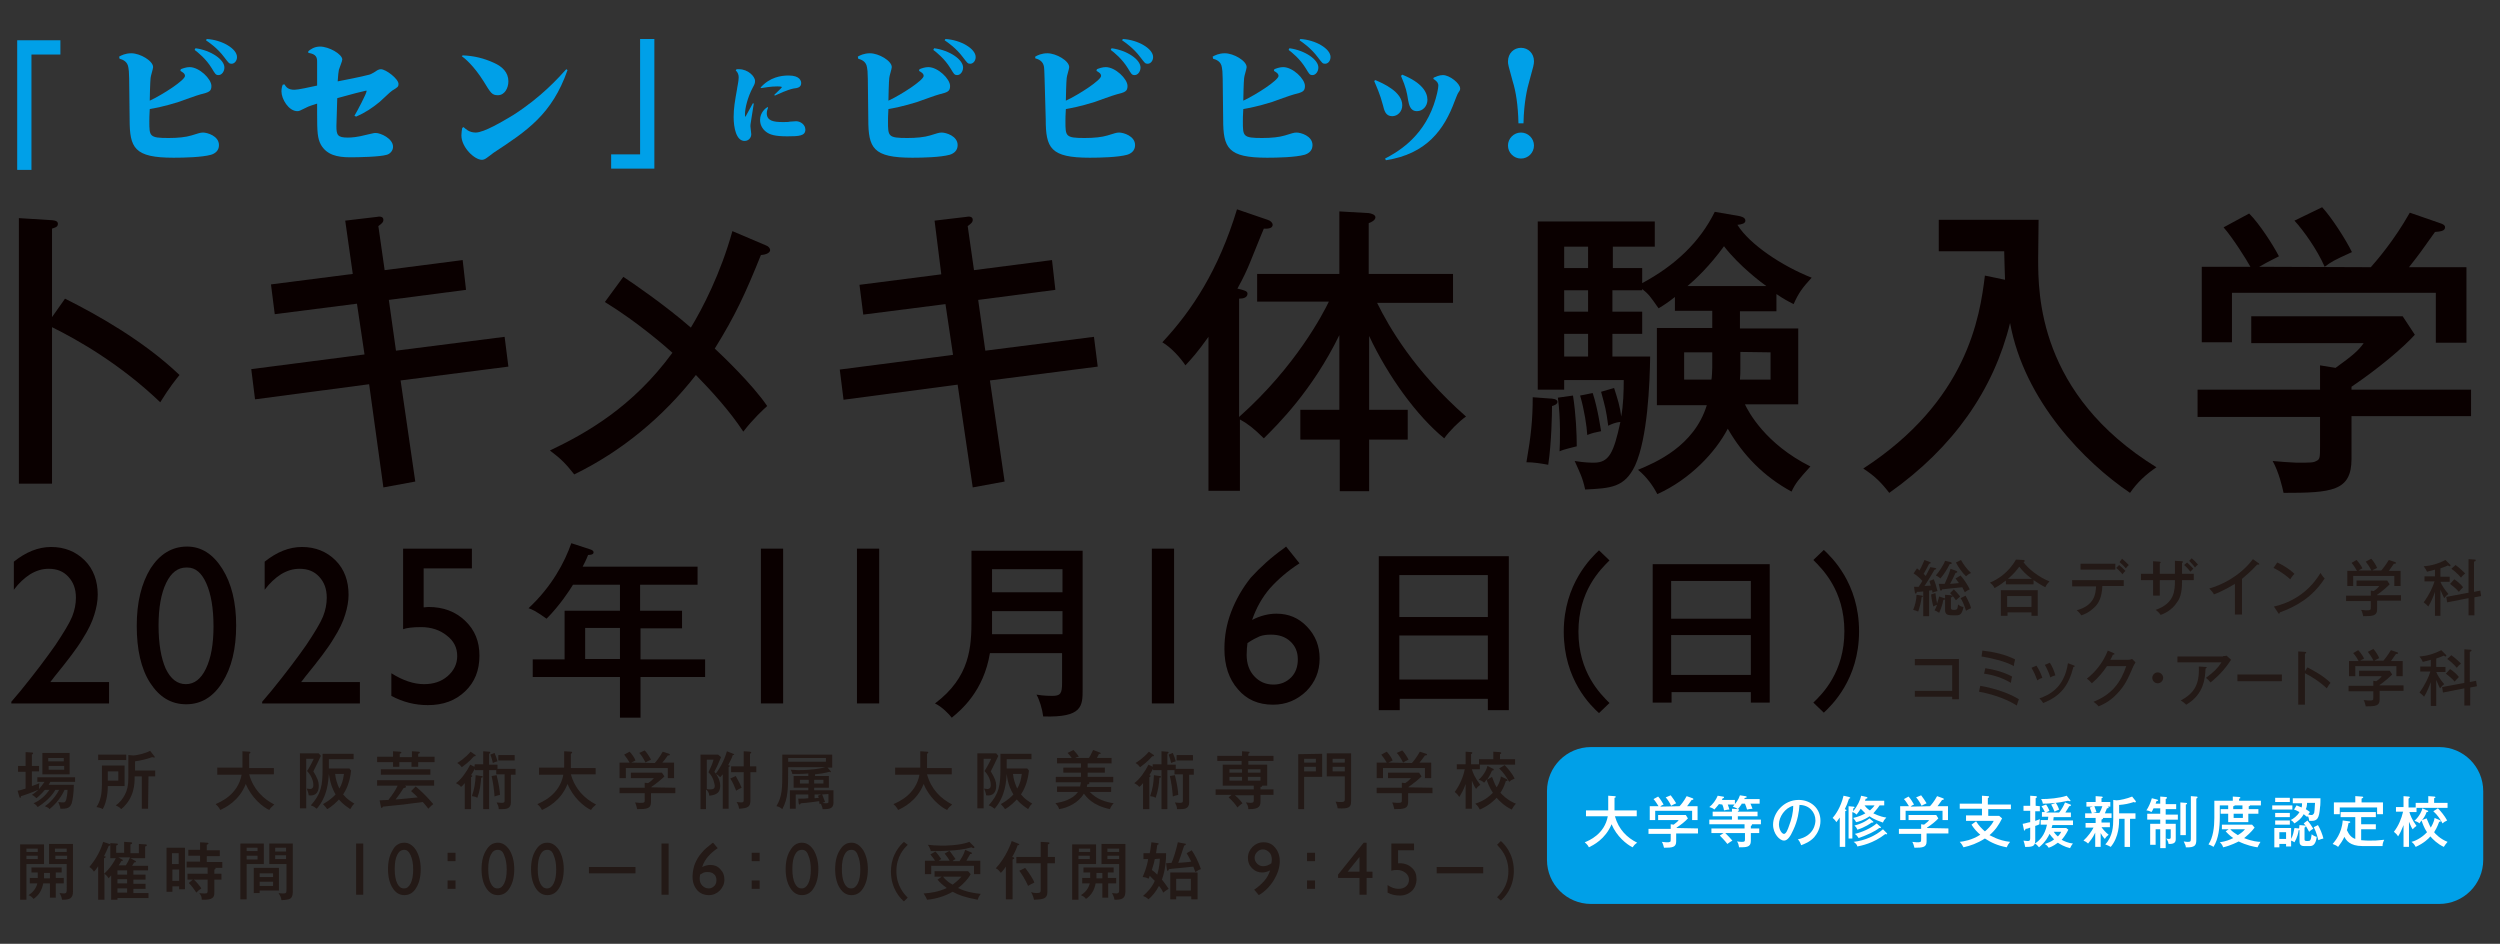 <?xml version="1.0" encoding="utf-8"?>
<!-- Generator: Adobe Illustrator 28.2.0, SVG Export Plug-In . SVG Version: 6.00 Build 0)  -->
<svg version="1.1" id="レイヤー_1" xmlns="http://www.w3.org/2000/svg" xmlns:xlink="http://www.w3.org/1999/xlink" x="0px"
	 y="0px" viewBox="0 0 596 225" style="enable-background:new 0 0 596 225;" xml:space="preserve">
<rect x="0" y="0" width="596" height="225" fill="#333333" stroke="none"/>
<style type="text/css">
	.st0{fill:#00A0E8;}
	.st1{fill:#0A0000;}
	.st2{fill:#FFFFFF;}
	.st3{fill:#231916;}
</style>
<path class="st0" d="M581.5,215.5H379.3c-5.8,0-10.5-4.7-10.5-10.5v-16.4c0-5.8,4.7-10.5,10.5-10.5h202.2c5.8,0,10.5,4.7,10.5,10.5
	V205C592,210.8,587.3,215.5,581.5,215.5z"/>
<polygon class="st0" points="4.1,9.6 14.4,9.6 14.4,13 7.5,13 7.5,40.5 4.1,40.5 "/>
<path class="st0" d="M28.4,13.5c0.5-0.3,1.5-0.8,2.9-0.8c2.1,0,5.2,1.8,5.2,3.3c0,0.4-0.6,2.2-0.6,2.6c-0.1,0.8-0.2,4.6-0.2,5.4
	c3.2-1.5,8.4-4.9,8.4-5.9c0-0.6-0.6-0.9-1.1-1.2l0.1-0.4c0.5-0.2,1.3-0.5,2.1-0.5c2.3,0,5.2,2.8,5.2,4.5c0,1.3-0.6,1.5-2.6,2
	c-0.8,0.2-4.4,1.5-5.2,1.8c-3.5,1.1-5.8,1.5-6.9,1.7c-0.1,1.7-0.1,2.2-0.1,2.9c0,3.6,0,4,4.6,4c2.2,0,4.1-0.2,5.4-0.6
	c1.7-0.5,2.1-0.7,2.8-0.7c1,0,3.8,0.8,3.8,3c0,1.3-0.9,2-1.9,2.3c-2.2,0.6-6.4,0.7-8.9,0.7c-9.4,0-10.5-2.3-10.5-9.2
	c-0.1-10.2-0.1-11.4-0.3-12.3c-0.2-1.5-1.4-1.9-2.1-2.1L28.4,13.5z M46.6,11.5c3.7,0.5,6.9,2.7,6.9,4.6c0,0.9-0.6,1.8-1.4,1.8
	c-0.7,0-0.8-0.3-1.6-1.6c-1.4-2.3-3.3-3.8-4.1-4.4L46.6,11.5z M49.3,9.3c3.6,0.2,7.2,2.3,7.2,4.3c0,0.9-0.6,1.6-1.3,1.6
	c-0.6,0-0.7-0.2-1.7-1.5c-1.7-2.3-3.7-3.6-4.4-4.1L49.3,9.3z"/>
<path class="st0" d="M84.5,27.6c0.6-1,2.9-5.3,2.9-5.9c0-0.1-0.1-0.1-0.1-0.1c-0.2,0-4.1,1-6.9,1.8c0,0.6-0.2,6.5-0.2,6.7
	c0,2.1,0.3,2.7,2.7,2.7c1,0,2.3-0.1,4.6-0.7c1.6-0.4,1.8-0.4,2.1-0.4c1.1,0,4.1,1.3,4.1,3.3c0,0.9-0.7,1.7-1.5,1.9
	c-1.6,0.5-6.7,0.6-8.7,0.6c-3.2,0-5.6-0.6-7-3c-0.8-1.5-0.9-3-0.9-7.4v-2.4c-0.9,0.3-2,0.6-2.7,1c-1.4,0.7-1.6,0.8-2,0.8
	c-2.1,0-3.8-2.9-3.8-4.7c0-0.6,0.1-1.1,0.3-1.6l0.4-0.1c0.4,0.6,0.8,1.3,2.4,1.3c0.8,0,3.6-0.6,5.4-1c0-0.7,0-5.2,0-5.6
	c0-1-0.1-1.9-2.1-2.2v-0.4c0.5-0.4,1.4-1.1,2.8-1.1c2.1,0,5.3,1.8,5.3,3.1c0,0.4-0.7,2-0.8,2.4c-0.1,0.5-0.2,1.2-0.3,2.8
	c1.1-0.2,6.1-1.2,7.1-1.5c0.6-0.1,1-0.3,1.5-0.6c0.9-0.6,1.2-0.8,1.7-0.8c1.2,0,4.2,2.3,4.2,3.5c0,0.7-0.2,0.8-1.5,1.6
	c-0.5,0.3-2.5,2.3-3,2.7c-1.7,1.4-3.5,2.6-5.6,3.5L84.5,27.6z"/>
<path class="st0" d="M110.5,30.3c0.5,0.4,1.3,1.3,2.9,1.3c2,0,6.5-2.7,9-4.2c6.7-4.3,10.7-8.8,12.6-10.9l0.3,0.2
	c-3.7,10.6-9.7,14.5-17.6,19.7c-0.3,0.2-1.4,1.1-1.6,1.2c-0.4,0.3-0.8,0.5-1.2,0.5c-1.8,0-4.9-3-4.9-5.8c0-0.7,0.1-1.3,0.2-1.8
	L110.5,30.3z M110.3,13.2c2.7,0.1,5.1,0.7,7.5,1.8c2,0.9,3.4,2.3,3.4,4.4c0,1.6-0.9,3.3-2.5,3.3c-1.4,0-1.7-0.5-3.4-3.3
	c-2.4-3.8-4.5-5.5-5.2-6L110.3,13.2z"/>
<polygon class="st0" points="156,40.2 145.7,40.2 145.7,36.8 152.6,36.8 152.6,9.3 156,9.3 "/>
<path class="st0" d="M175.6,16.5c0.2,0,0.4,0,0.6,0c2.1,0,3.8,1.7,3.8,2.8c0,0.5-0.1,0.8-0.5,1.5c-1.3,2.4-1.9,5.1-1.9,6.4
	c0,0.1,0,0.6,0.1,0.6s0.1,0,0.2-0.3c0.4-0.8,1.2-2.1,1.6-2.9l0.2,0.1l-0.6,3.8c-0.2,1.1-0.2,1.4-0.2,1.6c0,0.3,0.2,1.6,0.2,1.9
	c0,0.8-0.6,1.6-1.6,1.6c-2,0-2.6-3.2-2.6-5.7c0-2.1,0.3-3.8,0.8-6.6c0-0.3,0.4-1.9,0.4-2.8c0-1-0.4-1.4-0.7-1.7L175.6,16.5z
	 M183.1,25.7c-0.1,0.3-0.3,0.7-0.3,1.3c0,1.8,1.6,2.1,3.8,2.1c0.7,0,1.4,0,1.7-0.1c0.2,0,1.2-0.1,1.5-0.1c1,0,2.2,0.8,2.2,2
	c0,1.5-1.5,1.6-4.3,1.6c-3,0-4.2-0.4-5.1-1.1c-0.9-0.7-1.4-1.7-1.4-2.8c0-1.8,1.3-2.8,1.8-3.1L183.1,25.7z M181.3,20.9
	c2.2-2.5,4.9-2.9,6.7-2.9c2.8,0,3,1.4,3,1.8c0,1-0.8,1.2-1.8,1.3c-1.5,0.3-3.6,1.3-4.5,1.7l-0.1-0.2c0.3-0.3,1.8-1.7,1.8-1.8
	c0-0.2-0.8-0.2-1.1-0.2c-1.7,0-3,0.3-3.8,0.4L181.3,20.9z"/>
<path class="st0" d="M204.5,13.5c0.5-0.3,1.5-0.8,2.9-0.8c2.1,0,5.2,1.8,5.2,3.3c0,0.4-0.6,2.2-0.6,2.6c-0.1,0.8-0.2,4.6-0.2,5.4
	c3.2-1.5,8.4-4.9,8.4-5.9c0-0.6-0.6-0.9-1.1-1.2l0.1-0.4c0.5-0.2,1.3-0.5,2.1-0.5c2.3,0,5.2,2.8,5.2,4.5c0,1.3-0.6,1.5-2.6,2
	c-0.8,0.2-4.4,1.5-5.2,1.8c-3.5,1.1-5.8,1.5-6.9,1.7c-0.1,1.7-0.1,2.2-0.1,2.9c0,3.6,0,4,4.6,4c2.2,0,4.1-0.2,5.4-0.6
	c1.7-0.5,2.1-0.7,2.8-0.7c1,0,3.8,0.8,3.8,3c0,1.3-0.9,2-1.9,2.3c-2.2,0.6-6.4,0.7-8.9,0.7c-9.4,0-10.5-2.3-10.5-9.2
	c-0.1-10.2-0.1-11.4-0.3-12.3c-0.2-1.5-1.4-1.9-2.1-2.1L204.5,13.5z M222.7,11.5c3.7,0.5,6.9,2.7,6.9,4.6c0,0.9-0.6,1.8-1.4,1.8
	c-0.7,0-0.8-0.3-1.6-1.6c-1.4-2.3-3.3-3.8-4.1-4.4L222.7,11.5z M225.4,9.3c3.6,0.2,7.2,2.3,7.2,4.3c0,0.9-0.6,1.6-1.3,1.6
	c-0.6,0-0.7-0.2-1.7-1.5c-1.7-2.3-3.7-3.6-4.4-4.1L225.4,9.3z"/>
<path class="st0" d="M246.8,13.5c0.5-0.3,1.5-0.8,2.9-0.8c2.1,0,5.2,1.8,5.2,3.3c0,0.4-0.6,2.2-0.6,2.6c-0.1,0.8-0.2,4.6-0.2,5.4
	c3.2-1.5,8.4-4.9,8.4-5.9c0-0.6-0.6-0.9-1.1-1.2l0.1-0.4c0.5-0.2,1.3-0.5,2.1-0.5c2.3,0,5.2,2.8,5.2,4.5c0,1.3-0.6,1.5-2.6,2
	c-0.8,0.2-4.4,1.5-5.2,1.8c-3.5,1.1-5.8,1.5-6.9,1.7c-0.1,1.7-0.1,2.2-0.1,2.9c0,3.6,0,4,4.6,4c2.2,0,4.1-0.2,5.4-0.6
	c1.7-0.5,2.1-0.7,2.8-0.7c1,0,3.8,0.8,3.8,3c0,1.3-0.9,2-1.9,2.3c-2.2,0.6-6.4,0.7-8.9,0.7c-9.4,0-10.5-2.3-10.5-9.2
	C249,18.1,249,16.9,248.9,16c-0.2-1.5-1.4-1.9-2.1-2.1L246.8,13.5z M265,11.5c3.7,0.5,6.9,2.7,6.9,4.6c0,0.9-0.6,1.8-1.4,1.8
	c-0.7,0-0.8-0.3-1.6-1.6c-1.4-2.3-3.3-3.8-4.1-4.4L265,11.5z M267.7,9.3c3.6,0.2,7.2,2.3,7.2,4.3c0,0.9-0.6,1.6-1.3,1.6
	c-0.6,0-0.7-0.2-1.7-1.5c-1.7-2.3-3.7-3.6-4.4-4.1L267.7,9.3z"/>
<path class="st0" d="M289.1,13.5c0.5-0.3,1.5-0.8,2.9-0.8c2.1,0,5.2,1.8,5.2,3.3c0,0.4-0.6,2.2-0.6,2.6c-0.1,0.8-0.2,4.6-0.2,5.4
	c3.2-1.5,8.4-4.9,8.4-5.9c0-0.6-0.6-0.9-1.1-1.2l0.1-0.4c0.5-0.2,1.3-0.5,2.1-0.5c2.3,0,5.2,2.8,5.2,4.5c0,1.3-0.6,1.5-2.6,2
	c-0.8,0.2-4.4,1.5-5.2,1.8c-3.5,1.1-5.8,1.5-6.9,1.7c-0.1,1.7-0.1,2.2-0.1,2.9c0,3.6,0,4,4.6,4c2.2,0,4.1-0.2,5.4-0.6
	c1.7-0.5,2.1-0.7,2.8-0.7c1,0,3.8,0.8,3.8,3c0,1.3-0.9,2-1.9,2.3c-2.2,0.6-6.4,0.7-8.9,0.7c-9.4,0-10.5-2.3-10.5-9.2
	c-0.1-10.2-0.1-11.4-0.3-12.3c-0.2-1.5-1.4-1.9-2.1-2.1L289.1,13.5z M307.4,11.5c3.7,0.5,6.9,2.7,6.9,4.6c0,0.9-0.6,1.8-1.4,1.8
	c-0.7,0-0.8-0.3-1.6-1.6c-1.4-2.3-3.3-3.8-4.1-4.4L307.4,11.5z M310,9.3c3.6,0.2,7.2,2.3,7.2,4.3c0,0.9-0.6,1.6-1.3,1.6
	c-0.6,0-0.7-0.2-1.7-1.5c-1.7-2.3-3.7-3.6-4.4-4.1L310,9.3z"/>
<path class="st0" d="M327.9,19.1c1.9,0.8,6.4,2.8,6.4,6c0,1.5-1.1,2.6-2.4,2.6c-1.6,0-1.9-1.4-2.2-2.6c-0.7-2.7-1.6-4.6-2.1-5.8
	L327.9,19.1z M341.8,18.5c0.5-0.2,1.3-0.6,2.2-0.6c1.6,0,4.1,2,4.1,3.2c0,0.4-0.1,0.5-0.5,1.1c-0.2,0.3-0.7,1.7-0.8,1.9
	c-2.5,6.8-6.7,12.6-16.4,14.1l-0.2-0.4c2.7-1.4,8.8-4.8,11.6-12.8c0.7-2,1.1-3.9,1.1-4.6c0-0.4-0.1-0.9-1.2-1.6L341.8,18.5z
	 M334.3,17.8c4.7,1.9,6,4.2,6,6c0,1.5-1.1,2.7-2.5,2.7c-1.7,0-1.9-1.7-2.1-2.6c-0.3-1.9-0.5-3-1.7-5.8L334.3,17.8z"/>
<path class="st0" d="M362,29.4c-0.1-4.3-0.6-7.6-1.4-10.1c-1-3.6-1.1-4-1.1-4.6c0-2.1,1.5-3.3,3.1-3.3c1.7,0,3.1,1.3,3.1,3.2
	c0,0.7-0.1,1.1-1.1,4.7c-0.5,1.7-1.3,5-1.4,10.1H362z M365.7,34.7c0,1.7-1.4,3.1-3.1,3.1s-3.1-1.4-3.1-3.1c0-1.7,1.4-3.1,3.1-3.1
	C364.3,31.6,365.7,33,365.7,34.7"/>
<path class="st1" d="M15.5,71.2c7.6,3.8,18.7,10,27.3,18.2c-0.9,1.1-2.3,2.8-4.6,6.5C28.7,86.8,18.5,81,12.4,78v37.3H4.5V52l8,0.5
	c0.9,0.1,1.3,0.3,1.3,0.9c0,0.8-0.9,0.9-1.4,1.1v21.1L15.5,71.2z"/>
<path class="st1" d="M82.3,52.6l7.6-0.9c0.4-0.1,1.5-0.2,1.5,0.7c0,0.6-0.4,0.9-1.2,1.5l1.5,10.5l18.6-2.4l0.8,7.1l-18.4,2.4
	l1.7,12.1l25.9-3.3l0.9,7.1l-25.7,3.3l3.5,24.1l-7.6,1.4L88,91.6l-27.2,3.6L59.9,88l27-3.5l-1.8-12.1l-19.6,2.5l-0.9-7.1l19.5-2.5
	L82.3,52.6z"/>
<path class="st1" d="M182.6,58.5c0.6,0.2,1,0.7,1,1.1c0,0.6-0.8,1.1-2.2,1.2c-3.7,9.2-6.1,14.4-11,22.3c1.5,1.4,8.9,8.4,12.5,13.7
	c-0.8,0.7-3.3,3-5.7,6.1c-3.2-4.9-7.6-9.7-11.3-13.5c-7.8,10-17.7,18.2-29,23.7c-2-2.5-3-3.6-5.8-5.7c8.6-4.1,19.7-10.3,29.2-23.3
	c-1.2-1.1-8.1-7.2-16.1-12.1l4.4-6c2,1.3,9.9,6.7,16.1,12.1c2.8-4.6,7.1-12.9,9.9-23L182.6,58.5z"/>
<path class="st1" d="M222.8,52.6l7.6-0.9c0.4-0.1,1.5-0.2,1.5,0.7c0,0.6-0.4,0.9-1.2,1.5l1.5,10.5l18.6-2.4l0.8,7.1l-18.4,2.4
	l1.7,12.1l25.9-3.3l0.9,7.1L236,90.7l3.5,24.1l-7.6,1.4l-3.6-24.5l-27.2,3.6l-0.9-7.2l27-3.5l-1.8-12.1L205.8,75l-0.9-7.1l19.5-2.5
	L222.8,52.6z"/>
<path class="st1" d="M299.7,72.2v-6.9h19.6V50.4l7,0.4c0.7,0.1,1.6,0.4,1.6,1c0,0.7-1,1.2-1.6,1.4v12.1h20.1v6.9h-18.1
	c2.8,5.7,8.9,16.3,21.2,27.1c-1.6,1.1-4,3.5-5.2,5.2c-6.5-5.3-13.4-14.8-17.9-24.4v17.6h9.2v7.1h-9.2v12.3h-7v-12.3H310v-7.1h9.3
	V79.9c-6.5,13.3-14.8,21.4-18,24.6c-2.3-2.3-4-3.6-5.7-4.5v17h-7.5V80.3c-2.7,3.8-4.1,5.3-5.5,6.8c-1.1-1.7-3.3-4.2-5.5-5.5
	c7.1-7.6,13.4-17.2,17.8-31.7l7.3,2.5c0.7,0.2,1.2,0.7,1.2,1.2c0,0.7-0.8,1-2.1,0.9c-0.3,0.7-0.6,1.4-3.3,8.1
	c-0.7,1.7-1.5,3.5-3,6.2c1.7,0.4,2.4,0.6,2.4,1.2c0,0.9-0.9,1.2-2,1.2v28.2c13.6-12.1,20.1-24.8,21.4-27.5h-17.1V72.2z"/>
<path class="st1" d="M369.4,95c0.6,0,1.9,0.1,1.9,0.8c0,0.6-0.9,0.9-1.3,1c0,1.7-0.1,8.6-0.9,14c-1.7-0.3-3.4-0.6-5.2-0.6
	c1.1-6.3,1.5-10.2,1.5-15.5L369.4,95z M391.5,63.9v3.6c7.8-4.2,13.7-9.7,17.3-17l5.8,1c0.4,0.1,1.5,0.3,1.5,1.1c0,0.7-0.9,0.9-1.9,1
	c2.9,4.7,10.8,9.9,17.7,12.6c-2.2,2.4-3.1,3.6-4.3,6.3c-1.4-0.7-2.5-1.3-4.1-2.4v4.1h-8.7v4.1h13.9v18.1H416
	c0.8,1.7,4.8,9.4,15.6,14.8c-2.8,3.1-3.5,3.9-4.5,6c-6.6-3.6-11.5-8.6-15.2-15c-2.9,5.6-9,12.1-16.8,15.6c-0.9-1.8-2.5-4.1-4.6-5.8
	c4.1-1.7,13.4-5.6,16.4-15.4H395V78.2h13.2v-4.1h-8.9v-3.3c-1.5,1.2-2.7,2-3.9,2.7c-2.1-3-2.3-3.3-3.9-4.6v0.3h-7.1v5.1h7.1v5.3
	h-7.1V85h9c-0.1,6.5-0.6,19.4-3.6,26c-2.5,5.2-5.7,5.4-11.9,5.7c-0.6-2.8-1.2-3.9-2.5-6.8c2.4,0.4,3.9,0.4,4.6,0.4
	c3.6,0,4.7-2.3,6.3-9.7c-1.3,0.1-2.3,0.6-2.9,0.9c-0.5-3.8-0.7-4.4-1.7-8.1l3.1-0.9c0.9,2.8,1.4,4.4,1.7,6.8c0.5-2.7,0.6-6,0.6-8.7
	h-14.2v2.3h-6.3V52.8h27.9v6h-10v5.1C384.5,63.9,391.5,63.9,391.5,63.9z M375,94.3c0.7,4.4,0.9,9.2,0.9,12.1
	c-1.4,0.4-3.1,0.7-4.1,1.2c0.1-1.7,0.3-7.8-0.4-12.8L375,94.3z M378.6,58.8h-5.7v5.1h5.7V58.8z M378.6,69.2h-5.7v5.1h5.7V69.2z
	 M378.6,79.6h-5.7V85h5.7V79.6z M379.7,93.7c1.2,3.6,1.9,8.6,2,9.1c-1.5,0.3-2,0.4-3.3,0.9c-0.1-2-0.7-6-1.7-9.4L379.7,93.7z
	 M408,90.5c0.1-0.2,0.2-2.3,0.2-2.8V84h-6.7v6.5H408z M421.1,68.2c-1-0.7-6.4-4.7-10.1-9.5c-3.4,4.7-6.8,7.9-8.7,9.5H421.1z
	 M414.9,83.9v3.9c0,0.8,0,1.8-0.1,2.7h7.3V84L414.9,83.9L414.9,83.9z"/>
<path class="st1" d="M478,66.7c-0.1-2.2-0.1-3.7-0.2-6.8h-15.6v-7.5H486c0,1.5-0.1,8-0.1,9.3c0,8.3,0,32.3,28.2,49.7
	c-2.4,1.6-4.6,3.6-6.3,6.1c-10.8-7.3-25.2-21.9-28.6-40.5c-3.9,15.9-13.5,29.7-28.8,40.5c-2.1-2.7-3.6-4.1-6.2-5.8
	c24.8-16.1,27.8-36.1,29-46L478,66.7z"/>
<path class="st1" d="M589.1,92.7v6.5h-28.5v10.2c0,7.7-4.7,8.1-16.2,8.1c-0.3-1.4-1.1-4.9-2.6-7.6c0.9,0.1,4.8,0.4,5.6,0.4
	c3.6,0,4.1,0,4.8-0.4c0.9-0.4,0.9-0.8,0.9-3.9v-6.6h-29.2v-6.5h29.2v-5.8l3.7,0.6c4.3-3.1,5.5-4.2,6.7-5.9h-26.8v-6.4h36.1l2.9,4.4
	c-2.8,3.1-8.6,8-15.1,12.4v0.7h28.5V92.7z M565.2,63.7c1.5-1.7,5.5-6.3,9.3-13l7.5,2.6c0.5,0.2,0.9,0.4,0.9,0.9c0,0.9-1.2,1-2.4,1.1
	c-3.1,4.4-3.9,5.5-6.2,8.4H588v18h-7.3V69.8h-48.6v11.8h-7.2v-18h11.6c-1-1.8-4.2-6.9-6.4-9.4l6.1-3.3c2.5,2.5,5.7,7.5,7.1,10.2
	c-2.6,1.3-3.3,1.7-4.7,2.5L565.2,63.7L565.2,63.7z M553.6,49.4c2.3,2.5,5.7,7.8,7.1,10.7c-4.4,2-4.9,2.3-6.5,3.5
	c-1.8-4.1-5-8.6-7.2-11L553.6,49.4z"/>
<path class="st2" d="M378.1,194.6v-1.4h5.3c0-0.3,0-0.3,0-0.7v-2.8l1.5,0.1c0.1,0,0.3,0,0.3,0.2c0,0.1-0.2,0.2-0.3,0.2v2.2
	c0,0.4,0,0.5,0,0.8h5.3v1.4H385c0.9,3.2,2.9,5.1,5.3,6.3c-0.6,0.4-0.8,0.7-1.1,1.1c-1.4-0.7-3.8-2.6-5-5.5c-1.5,3.6-4.4,5-5.4,5.5
	c-0.1-0.2-0.3-0.6-1-1.2c1-0.4,4.7-1.9,5.5-6.2L378.1,194.6L378.1,194.6z"/>
<path class="st2" d="M404.8,197.5v1.2h-5.2v1.9c0,1.4-0.9,1.5-2.9,1.5c-0.1-0.3-0.2-0.9-0.5-1.4c0.2,0,0.9,0.1,1,0.1
	c0.7,0,0.7,0,0.9-0.1c0.2-0.1,0.2-0.1,0.2-0.7v-1.2H393v-1.2h5.3v-1.1l0.7,0.1c0.8-0.6,1-0.8,1.2-1.1h-4.9v-1.2h6.6l0.5,0.8
	c-0.5,0.6-1.6,1.5-2.7,2.2v0.1L404.8,197.5L404.8,197.5z M400.4,192.2c0.3-0.3,1-1.1,1.7-2.4l1.4,0.5c0.1,0,0.2,0.1,0.2,0.2
	c0,0.2-0.2,0.2-0.4,0.2c-0.6,0.8-0.7,1-1.1,1.5h2.5v3.3h-1.3v-2.2h-8.8v2.2h-1.3v-3.3h2.1c-0.2-0.3-0.8-1.3-1.2-1.7l1.1-0.6
	c0.5,0.5,1,1.4,1.3,1.9c-0.5,0.2-0.6,0.3-0.8,0.5L400.4,192.2L400.4,192.2z M398.3,189.6c0.4,0.5,1,1.4,1.3,1.9
	c-0.8,0.4-0.9,0.4-1.2,0.6c-0.3-0.7-0.9-1.6-1.3-2L398.3,189.6z"/>
<path class="st2" d="M409.8,191.7c-0.5,0.6-0.8,1-1.1,1.3c-0.3-0.3-0.8-0.5-1.2-0.6c0.8-0.6,1.6-1.7,2-2.7l1.2,0.2
	c0.1,0,0.3,0,0.3,0.2s-0.2,0.2-0.3,0.2c-0.1,0.2-0.1,0.2-0.2,0.4h3.1v1.1h-1.7c0.2,0.5,0.3,0.9,0.4,1.2c-0.2,0-0.5,0-1.3,0.2
	c-0.1-0.7-0.3-1.2-0.4-1.4L409.8,191.7L409.8,191.7z M414.4,195.4h5.4v1.1h-2.2l0.1,0.1c0,0.2-0.2,0.2-0.3,0.3v0.6h2v1.1h-2v1.9
	c0,1.5-1.1,1.5-2.8,1.5c-0.1-0.6-0.2-1-0.5-1.4c0.6,0.1,1.1,0.1,1.2,0.1c0.6,0,0.7-0.1,0.7-0.6v-1.5h-4.7c0.3,0.3,1.4,1.4,1.7,1.8
	c-0.3,0.2-0.7,0.4-1.2,0.8c-0.6-0.8-1.4-1.6-1.8-2l0.9-0.6H408v-1.1h7.9v-1h-8.4v-1.1h5.4v-0.8h-4.6v-1.1h4.6v-0.7l1.4,0.1
	c0.1,0,0.3,0,0.3,0.2c0,0.1-0.2,0.2-0.3,0.3v0.1h4.7v1.1h-4.7v0.8H414.4z M415.2,191.7c-0.5,0.7-0.7,1-0.9,1.2
	c-0.4-0.3-0.7-0.4-1.2-0.6c0.7-0.8,1.4-1.7,1.7-2.7l1.3,0.2c0.2,0,0.3,0.1,0.3,0.2c0,0.2-0.2,0.2-0.4,0.2c-0.1,0.1-0.1,0.2-0.2,0.3
	h3.7v1.1h-2.2c0.1,0.1,0.4,1,0.5,1.2c-0.4,0-0.8,0.1-1.3,0.2c-0.2-0.6-0.3-1-0.5-1.4h-0.8V191.7z"/>
<path class="st2" d="M428.6,200.1c3.9-0.8,4.2-3.8,4.2-4.5c0-2-1.5-3.7-3.8-3.7c-0.1,1.5-0.4,3.7-1.5,6c-0.7,1.6-1.4,2.5-2.2,2.5
	c-1,0-2.6-1.6-2.6-3.8c0-2.8,2.5-5.9,6.1-5.9c2.8,0,5.2,1.9,5.2,5c0,1.7-0.8,3.1-1.5,3.9c-1,1.1-2.3,1.6-3.1,1.9
	C429.1,200.7,428.9,200.4,428.6,200.1 M424.1,196.5c0,1.3,0.7,2.3,1.2,2.3s0.9-1,1.2-1.9c0.6-1.6,1-3.1,1-4.8
	C425.5,192.6,424.1,194.8,424.1,196.5"/>
<path class="st2" d="M440,193c0.1,0,0.2,0.1,0.2,0.2c0,0.1,0,0.1-0.1,0.1s-0.1,0.1-0.2,0.1v8.5h-1.3v-7c-0.4,0.6-0.6,0.8-0.8,1.1
	c-0.2-0.3-0.4-0.6-0.9-1c0.6-0.7,1.9-2.4,2.6-5.3l1.3,0.3c0.2,0.1,0.3,0.1,0.3,0.2c0,0.1-0.1,0.2-0.3,0.2c-0.3,1-0.6,1.7-1,2.5
	L440,193z M441.8,199.9h-1.1v-7.7l1.1,0.1c0.2,0,0.3,0,0.3,0.2c0,0.1-0.1,0.2-0.3,0.2v0.7c1-1.2,1.7-2.7,1.9-3.7l1.3,0.3
	c0.1,0,0.2,0.1,0.2,0.2c0,0.2-0.3,0.2-0.4,0.2c-0.1,0.2-0.1,0.3-0.2,0.5h4.6v1.1h-1.1c-0.5,0.8-1.2,1.5-1.5,1.9
	c0.3,0.1,1.5,0.8,3.1,1c-0.3,0.3-0.7,0.8-0.8,1.2c-0.8-0.3-2.1-0.7-3.2-1.5c-1.3,0.9-2.6,1.3-3.2,1.4c-0.2-0.4-0.3-0.5-0.7-1
	c1.3-0.3,2.2-0.7,2.9-1.1c-0.3-0.3-0.6-0.6-1.1-1.1c-0.4,0.6-0.6,0.9-1,1.4c-0.3-0.3-0.6-0.5-1-0.6v6.3H441.8z M449.8,198.6
	c0.1,0.1,0.1,0.2,0.1,0.2c0,0.1-0.1,0.1-0.2,0.1s-0.2,0-0.2-0.1c-2.9,2.3-5.8,2.8-6.7,3c-0.1-0.4-0.3-0.7-0.9-1.1
	c2.7-0.3,5.3-1.5,7-3L449.8,198.6z M446.5,195.8c0.1,0,0.1,0.1,0.1,0.2c0,0.1-0.1,0.1-0.2,0.1s-0.1,0-0.2,0
	c-0.3,0.2-1.5,1.1-3.4,1.7c-0.2-0.5-0.4-0.7-0.7-1c0.8-0.2,2.2-0.6,3.6-1.7L446.5,195.8z M448.3,197.1c0.1,0,0.1,0.1,0.1,0.2
	c0,0.1,0,0.1-0.2,0.1c0,0-0.1,0-0.2,0c-1,0.8-2.7,1.6-4.9,2.4c-0.4-0.6-0.4-0.6-0.9-1c1.7-0.4,3.8-1.3,5.2-2.5L448.3,197.1z
	 M444.5,192c0.5,0.7,1.2,1.2,1.3,1.2c0.2-0.2,0.8-0.7,1.1-1.2H444.5z"/>
<path class="st2" d="M464.5,197.5v1.2h-5.2v1.9c0,1.4-0.9,1.5-2.9,1.5c-0.1-0.3-0.2-0.9-0.5-1.4c0.2,0,0.9,0.1,1,0.1
	c0.7,0,0.7,0,0.9-0.1c0.2-0.1,0.2-0.1,0.2-0.7v-1.2h-5.3v-1.2h5.3v-1.1l0.7,0.1c0.8-0.6,1-0.8,1.2-1.1H455v-1.2h6.6l0.5,0.8
	c-0.5,0.6-1.6,1.5-2.7,2.2v0.1L464.5,197.5L464.5,197.5z M460.1,192.2c0.3-0.3,1-1.1,1.7-2.4l1.4,0.5c0.1,0,0.2,0.1,0.2,0.2
	c0,0.2-0.2,0.2-0.4,0.2c-0.6,0.8-0.7,1-1.1,1.5h2.5v3.3h-1.3v-2.2h-8.8v2.2H453v-3.3h2.1c-0.2-0.3-0.8-1.3-1.2-1.7l1.1-0.6
	c0.5,0.5,1,1.4,1.3,1.9c-0.5,0.2-0.6,0.3-0.8,0.5L460.1,192.2L460.1,192.2z M458,189.6c0.4,0.5,1,1.4,1.3,1.9
	c-0.8,0.4-0.9,0.4-1.2,0.6c-0.3-0.7-0.9-1.6-1.3-2L458,189.6z"/>
<path class="st2" d="M479.4,191.7v1.2H474v1.6h2.6l0.7,0.6c-0.8,1.6-1.6,2.8-3,4c0.3,0.1,2.1,1.3,4.9,1.6c-0.4,0.5-0.6,0.8-0.8,1.3
	c-2.1-0.4-3.7-1.1-5.2-2.1c-1.9,1.2-3.4,1.7-5.1,2.1c-0.2-0.4-0.5-0.9-0.9-1.3c0.9-0.1,2.9-0.4,4.9-1.7c-0.7-0.6-1.4-1.3-2.1-2.4
	l1.1-0.8c0.6,1,1.4,1.8,2.1,2.4c0.5-0.4,1.5-1.3,2.1-2.5h-6.6v-1.3h3.8v-1.6h-5.3v-1.2h5.3v-1.9l1.4,0.1c0.1,0,0.3,0,0.3,0.2
	c0,0.1-0.2,0.2-0.3,0.3v1.5h5.5V191.7z"/>
<path class="st2" d="M486.3,192.2v1.2h-1.1v2.3c0.6-0.2,0.8-0.3,1.1-0.4c-0.1,0.8-0.1,0.9-0.1,1.2c-0.3,0.2-0.7,0.3-1,0.4v3.3
	c0,1.3-0.3,1.7-2,1.7c-0.2,0-0.3,0-0.4,0c-0.1-0.6-0.2-0.9-0.4-1.5c0.2,0,0.6,0.1,1,0.1c0.6,0,0.6-0.3,0.6-0.8v-2.4
	c-0.3,0.1-0.7,0.3-1.1,0.3c-0.1,0.2-0.1,0.4-0.3,0.4c-0.1,0-0.1-0.1-0.1-0.2l-0.3-1.4c0.7-0.1,1.1-0.3,1.8-0.4v-2.7h-1.6v-1.2h1.6
	v-2.4l1.4,0.1c0.1,0,0.2,0.1,0.2,0.2c0,0.1,0,0.1-0.3,0.3v1.8L486.3,192.2L486.3,192.2z M493.6,191.8c0.1,0,0.1,0.1,0.1,0.2
	c0,0.1-0.1,0.2-0.4,0.2c-0.3,0.6-0.9,1.4-0.9,1.5h1.3v1.1h-4.1c0,0.2-0.1,0.6-0.1,0.8h4.7v1.1h-4.9c-0.1,0.3-0.1,0.4-0.2,0.7h3.5
	l0.5,0.4c-0.6,1.2-1.3,2.1-1.6,2.4c0.5,0.3,1.6,0.8,2.7,0.9c-0.3,0.3-0.5,0.7-0.7,1.1c-1.3-0.3-2.5-1-2.9-1.3
	c-1.2,0.9-1.9,1.1-2.2,1.2c-0.3-0.5-0.6-0.7-0.9-0.9c0.8-0.3,1.5-0.5,2.2-1.1c-0.4-0.4-0.8-0.9-1.1-1.3c-0.2,0.5-0.9,1.9-2.5,3.2
	c-0.4-0.5-0.6-0.7-1-0.9c1-0.6,2.4-1.9,2.9-4.5h-1.5v-1.1h1.7c0.1-0.5,0.1-0.7,0.1-0.8h-1.5v-1.1h0.7c-0.3-0.6-0.5-1-0.8-1.4
	l1.1-0.4c0.3,0.4,0.6,1,0.8,1.5c-0.4,0.2-0.5,0.2-0.8,0.4h3.1c0.5-0.6,1.1-1.6,1.4-2.4L493.6,191.8z M490.1,191.4
	c-0.1,0-1.7,0.2-3.1,0.2c0-0.2-0.1-0.6-0.4-1.1c1.8,0,4.3-0.2,6.1-0.8l0.8,1c0.1,0.1,0.1,0.1,0.1,0.2c0,0.1,0,0.1-0.2,0.1
	c-0.1,0-0.3-0.1-0.4-0.1C491.6,191.2,491,191.3,490.1,191.4c0.5,0.7,0.7,1.4,0.8,1.6c-0.5,0.2-0.7,0.3-1.1,0.5
	c-0.3-0.8-0.5-1.2-0.8-1.7L490.1,191.4z M489.6,198.3c0.3,0.4,0.5,0.7,1,1.1c0.5-0.5,0.7-0.9,0.8-1.1H489.6z"/>
<path class="st2" d="M500.9,196.1h2.1v1.1h-2c0.2,0.3,0.9,1.2,1.7,1.8c-0.4,0.3-0.6,0.5-0.9,1c-0.2-0.2-0.5-0.5-1-1.4v3.3h-1.3v-3.4
	c-0.6,1.3-1.3,2.1-1.7,2.6c-0.3-0.3-0.6-0.5-1.1-0.7c1.1-1,2-2.3,2.4-3.1h-1.9v-1.1h2.4V195h-2.5v-1.1h1.6c-0.2-0.6-0.3-0.9-0.5-1.4
	l0.7-0.2h-1.5v-1.1h2.2v-1.4l1.4,0.1c0.2,0,0.3,0.1,0.3,0.2c0,0.1-0.1,0.1-0.3,0.2v0.9h2.1v1.1h-0.6c0.1,0.1,0.2,0.1,0.2,0.2
	c0,0.2-0.2,0.2-0.4,0.2c-0.1,0.2-0.2,0.5-0.5,1.2h1.6v1.1h-2.1l0.1,0.1c0,0.1-0.2,0.2-0.4,0.3v0.7H500.9z M499.3,192.2
	c0.3,0.7,0.4,1.2,0.5,1.4l-0.8,0.2h1.5c0.3-0.5,0.5-1,0.7-1.6L499.3,192.2L499.3,192.2z M503.8,190.7l0.8,0.1c0.7,0,2.5-0.4,3.7-0.9
	l0.8,1c0,0,0.1,0.1,0.1,0.2c0,0.1-0.1,0.2-0.2,0.2s-0.1,0-0.3-0.1c-1.2,0.4-2.2,0.6-3.5,0.7v2h3.9v1.3h-1.3v6.7h-1.3v-6.7h-1.3
	c0,1.2,0,4.3-2,6.7c-0.5-0.3-0.6-0.3-1.3-0.6c1.8-1.9,1.9-4.4,1.9-6L503.8,190.7L503.8,190.7z"/>
<path class="st2" d="M515,191.5v-1.6l1.3,0.1c0.1,0,0.3,0,0.3,0.2s-0.2,0.2-0.3,0.3v1.2h2.5v1.2h-2.5v1.3h2.9v1.2h-2.9v1h2.4v3.7
	c0,1.1-1,1.1-1.7,1.1c-0.1-0.7-0.5-1.2-0.6-1.3c0.4,0.1,0.5,0.1,0.7,0.1c0.4,0,0.4-0.2,0.4-0.5v-1.8h-1.2v4.5H515v-4.5h-1.1v3.7
	h-1.3v-5h2.4v-1h-3.1V194h3.1v-1.3h-1.6c-0.2,0.5-0.3,0.6-0.5,0.9c-0.3-0.2-0.9-0.4-1.2-0.4c0.5-0.7,1.1-2.1,1.3-2.9l1.2,0.3
	c0.1,0,0.3,0.1,0.3,0.2c0,0.1-0.2,0.2-0.4,0.2c0,0.1-0.1,0.2-0.2,0.6h1.1V191.5z M521.1,191.4c0.1,0,0.3,0,0.3,0.2
	c0,0.1-0.2,0.2-0.3,0.2v7.3h-1.3v-7.8L521.1,191.4z M523.6,189.9c0.1,0,0.3,0,0.3,0.2c0,0.1-0.2,0.2-0.3,0.3v9.8
	c0,1.3-0.3,1.9-2.5,1.8c0-0.3-0.1-0.6-0.5-1.4c0.6,0.1,0.7,0.1,1,0.1c0.6,0,0.7-0.1,0.7-0.8v-10.1L523.6,189.9z"/>
<path class="st2" d="M538.4,192.9v1.1H536v2h-4.8v-2h-1.8v-1.1h1.8V192h-2v2.8c0,2.5-0.3,5.2-1.5,7.1c-0.4-0.3-1-0.5-1.2-0.6
	c1.1-1.6,1.4-4.1,1.4-6.3v-4.1h4.4v-1l1.5,0.1c0.2,0,0.3,0.1,0.3,0.2c0,0.1-0.1,0.2-0.3,0.2v0.5h5.2v1.1h-2.6c0,0.2-0.2,0.2-0.3,0.2
	v0.7H538.4z M531.3,197.7h-1.6v-1.1h7.2l0.6,0.7c-0.8,1.1-2,2.1-2.5,2.5c2,0.8,3.4,0.9,3.9,0.9c-0.4,0.6-0.6,1.1-0.7,1.3
	c-0.8-0.1-2.7-0.5-4.5-1.4c-0.2,0.1-1.9,1-3.7,1.4c-0.1-0.3-0.3-0.8-0.8-1.2c1.4-0.2,2.4-0.6,3.2-1c-1-0.7-1.5-1.3-1.8-1.6
	L531.3,197.7z M531.7,197.7c0.5,0.6,1.2,1,1.8,1.4c0.8-0.5,1.3-0.9,1.7-1.4H531.7z M534.6,192.9V192h-1.9c0.1,0.2-0.2,0.2-0.3,0.2
	v0.7H534.6z M532.5,195h2.2v-1h-2.2V195z"/>
<path class="st2" d="M546.5,193h-4.8v-1h4.8V193z M548.1,197.5L548.1,197.5l0.1-0.8l1.2,0.1c0.1,0,0.3,0,0.3,0.2
	c0,0.1-0.1,0.2-0.3,0.3v2.8c0,0.3,0.1,0.4,0.7,0.4c0.7,0,0.8-0.1,1-1.6c0.2,0.1,0.6,0.5,1.2,0.6c-0.2,1.8-0.9,2.2-1.6,2.2h-1.4
	c-0.9,0-1.1-0.5-1.1-1.1v-2.7c-0.1,0-0.1,0-0.2,0c-0.1,0.7-0.3,1.7-1,2.9c-0.3-0.2-0.5-0.3-0.8-0.4v1.4H545v-0.6h-1.6v0.8h-1.2v-4.6
	h4v2.6c0.5-0.9,0.6-1.7,0.8-2.6L548.1,197.5z M545.9,194.8h-3.5v-1h3.5V194.8z M545.9,196.6h-3.5v-1h3.5V196.6z M545.9,191.2h-3.5
	v-1h3.5V191.2z M545,198.4h-1.6v1.6h1.6V198.4z M553.2,190.3c0,0.3,0,1.8-0.1,2.1c-0.2,2.8-0.7,3.3-2.1,3.3c-0.2,0-0.3,0-0.5,0
	c0-0.5-0.2-1-0.3-1.2c-0.1,0.1-0.1,0.2-0.1,0.3c-0.2-0.1-0.4-0.3-0.9-0.7c-0.6,1.1-1.3,1.6-2.2,2.2c-0.3-0.4-0.5-0.6-0.9-0.8
	c0.6-0.3,1.5-0.9,2.1-1.9c-0.7-0.4-1-0.5-1.3-0.6l0.6-1c0.3,0.1,0.4,0.2,1.2,0.5c0.1-0.3,0.1-0.5,0.1-1h-2.2v-1.2L553.2,190.3
	L553.2,190.3z M550.1,195.6c0.6,0.7,1.1,1.5,1.4,2c-0.3,0.1-0.7,0.4-1,0.7c-0.6-1.1-0.8-1.5-1.3-2L550.1,195.6z M550,191.4
	c0,0.6-0.1,1.1-0.3,1.5c0.6,0.4,0.9,0.6,1,0.7c-0.1,0.1-0.3,0.3-0.4,0.6c0.4,0.1,0.7,0.1,0.8,0.1c0.2,0,0.4-0.1,0.6-0.5
	c0.1-0.5,0.1-0.8,0.2-2.4L550,191.4L550,191.4z M552.6,196.7c0.5,0.8,1.1,2.3,1.3,3.2c-0.5,0.1-0.7,0.2-1.2,0.4
	c-0.1-0.3-0.4-1.8-1.1-3.1L552.6,196.7z"/>
<path class="st2" d="M560,195.8c0.2,0,0.3,0.1,0.3,0.2c0,0.1-0.1,0.2-0.4,0.2c-0.1,0.3-0.3,1.6-0.4,1.7c0.5,1.1,1.1,1.8,2,2.1v-5.2
	H558v-1.2h8.4v1.2h-3.5v1.7h3.5v1.2h-3.5v2.6c0.8,0.1,1.7,0.1,2,0.1c1.2,0,1.7,0,3.5-0.2c-0.3,0.6-0.4,1-0.4,1.5h-4.8
	c-3,0-3.9-1.4-4.3-2.2c-0.4,0.9-0.9,1.6-1.5,2.4c-0.5-0.4-0.6-0.4-1.3-0.7c0.5-0.6,2.2-2.5,2.4-5.6L560,195.8z M561.6,189.8l1.4,0.1
	c0.1,0,0.4,0,0.4,0.2c0,0.1-0.1,0.1-0.4,0.3v0.9h5.1v2.8h-1.4v-1.6h-8.9v1.6h-1.4v-2.8h5.1v-1.5H561.6z"/>
<path class="st2" d="M574.1,201.9H573v-5.2c-0.5,1.3-0.9,2.1-1.3,2.7c-0.3-0.5-0.5-0.7-1-1.1c1.1-1.4,1.8-3.1,2.2-4.8h-1.7v-1.1h1.8
	v-2.6l1.2,0.1c0.1,0,0.3,0,0.3,0.2c0,0.1-0.1,0.1-0.3,0.3v2.1h1.7v-1.1h3v-1.6l1.4,0.1c0.2,0,0.3,0.1,0.3,0.2c0,0.1,0,0.1-0.1,0.1
	s-0.1,0.1-0.2,0.1v1.1h3.2v1.2h-7.4v1h-1.7c0.2,0.7,0.6,1.8,1.7,3.3c-0.6,0.4-0.8,0.7-0.9,0.8c-0.2-0.2-0.5-0.8-0.9-1.8v6H574.1z
	 M578.5,195.1c0.2,0.4,0.6,1.5,1,2.2c0.1-0.2,0.8-1.3,0.9-2.3l1.2,0.5c0.2,0.1,0.3,0.2,0.3,0.2c0,0.2-0.2,0.2-0.3,0.2h-0.1
	c-0.5,1.4-0.9,2-1.2,2.5c0.2,0.3,1.4,1.6,3.2,2.3c-0.3,0.3-0.7,0.9-0.9,1.2c-1.5-0.7-2.6-1.8-3.2-2.5c-0.4,0.5-1.5,1.6-3.5,2.5
	c-0.4-0.7-0.5-0.8-1-1.2c0.5-0.1,2.2-0.7,3.7-2.3c-0.7-1-1.1-2.2-1.3-2.8c-0.3,0.4-0.4,0.5-0.5,0.7c-0.2-0.2-0.5-0.4-1.2-0.6
	c1.3-1.2,1.8-2.5,1.9-3l1.1,0.5c0.1,0,0.3,0.1,0.3,0.2c0,0.2-0.3,0.2-0.4,0.2c-0.3,0.9-0.8,1.6-1.1,1.9L578.5,195.1z M581.2,192.7
	c0.7,0.7,1.6,1.8,2.2,2.9c-0.6,0.3-0.8,0.4-1.1,0.7c-0.6-1.1-1.2-2-2.2-2.9L581.2,192.7z"/>
<path class="st3" d="M9.3,182.5v1.4H7.6v3.5c1.2-0.4,1.3-0.5,1.8-0.7c-0.1,0.3-0.1,0.7-0.1,1.1c0,0.1,0,0.3,0,0.4
	c-1.3,0.6-3.8,1.5-4.3,1.6c0,0.2,0,0.4-0.2,0.4c-0.1,0-0.2-0.2-0.2-0.3l-0.4-1.4c0.7-0.1,1.2-0.3,1.9-0.5v-4H4.3v-1.4h1.8v-3.3
	l1.5,0.1c0.1,0,0.3,0,0.3,0.2c0,0.1-0.1,0.2-0.3,0.3v2.7h1.7V182.5z M10.7,188.3c-0.9,1.1-1.7,1.7-2,2c-0.5-0.5-0.8-0.7-1.1-0.8
	c1.7-1.1,2.3-2.1,3-3.1H8.9v-1.1h9v1.1H12c-0.1,0.2-0.3,0.5-0.4,0.7h6c0,1.9-0.3,3.7-0.5,4.4c-0.3,0.7-0.6,1.3-2.2,1.3
	c-0.2,0-0.3,0-0.5,0c0-0.2-0.1-0.6-0.5-1.6c0.6,0.1,1.1,0.1,1.1,0.1c0.3,0,0.6,0,0.8-0.7c0.1-0.6,0.3-1.4,0.3-2.3h-0.7
	c-1.2,2.6-2.9,4-3.6,4.6c-0.2-0.3-0.4-0.4-1.1-0.7c0.3-0.2,2.1-1.4,3.4-3.9h-0.9c-0.6,1.1-1.6,2.1-2.3,2.7c-0.6,0.5-1.1,0.9-1.9,1.4
	c-0.3-0.4-0.5-0.6-1-0.9c1.6-0.7,2.8-1.8,3.8-3.2H10.7z M16.6,184.6h-6.5v-5.1h6.5V184.6z M15.2,180.7h-3.7v0.8h3.7V180.7z
	 M11.6,183.5h3.7v-0.9h-3.7V183.5z"/>
<path class="st3" d="M29.7,182.5v4.9h-4c0,1-0.1,3.5-1.2,5.5c-0.5-0.3-0.9-0.4-1.5-0.5c1-1.5,1.3-3.3,1.3-5.4v-4.5H29.7z
	 M30.1,181.2h-6.7v-1.3h6.7C30.1,179.9,30.1,181.2,30.1,181.2z M25.7,186.1h2.5v-2.2h-2.5V186.1z M35.3,192.8h-1.5v-7.7h-1.7
	c0,1.7,0,5.1-3.2,7.8c-0.5-0.5-0.5-0.5-1.3-0.9c1-0.7,1.7-1.6,2.2-2.6s0.8-2,0.8-4V180l1.2,0.1c0.6,0,2.6-0.4,4-1.1l1,1.3
	c0,0,0.1,0.1,0.1,0.2c0,0.1-0.1,0.1-0.2,0.1c-0.1,0-0.3-0.1-0.4-0.1c-1.4,0.5-2.7,0.8-4.1,1v2.2H37v1.4h-1.6L35.3,192.8L35.3,192.8z
	"/>
<path class="st3" d="M51.8,184.5V183h6c0-0.3,0-0.4,0-0.8v-3.1l1.6,0.1c0.1,0,0.3,0,0.3,0.2s-0.2,0.2-0.3,0.3v2.5c0,0.4,0,0.5,0,0.9
	h5.9v1.5h-5.9c1,3.6,3.3,5.8,6,7.2c-0.6,0.5-0.9,0.8-1.2,1.3c-1.6-0.7-4.3-3-5.6-6.2c-1.6,4.1-5,5.7-6.1,6.2
	c-0.1-0.2-0.3-0.7-1.1-1.4c1.1-0.5,5.3-2.2,6.2-7h-5.8V184.5z"/>
<path class="st3" d="M76.5,180.2c-0.7,1.5-1.1,2.3-1.8,3.7c1,1.6,1.3,2.5,1.3,3.4c0,2.5-1.8,2.4-2.4,2.3c-0.1-0.8-0.4-1.3-0.5-1.6
	c0.3,0,0.6,0.1,0.8,0.1c0.4,0,0.8-0.2,0.8-0.9c0-0.3,0-1.8-1.5-3.4c0.3-0.4,1-1.6,1.6-2.9H73v11.8h-1.5v-13.1H76L76.5,180.2z
	 M78.4,184.5c-0.1,1.6-0.3,5.4-2.9,8.3c-0.5-0.4-0.8-0.6-1.4-0.8c2.5-2.8,2.8-4.8,2.8-8.7v-3.6h7.4v1.3h-5.9v2.2h4.9l0.4,0.5
	c-0.3,3-1.3,4.8-1.9,5.7c0.9,1.1,1.9,1.7,2.7,2.2c-0.4,0.3-0.6,0.6-1,1.3c-0.4-0.3-1.6-1-2.7-2.3c-0.5,0.5-1.5,1.6-2.8,2.3
	c-0.3-0.4-0.6-0.8-1-1.2c0.5-0.3,1.8-1,3-2.3C79.6,188.7,78.8,187.3,78.4,184.5L78.4,184.5z M79.9,184.5c0.1,1.2,0.5,2.4,1,3.5
	c0.6-1,0.9-2,1.1-3.5H79.9z"/>
<path class="st3" d="M99.1,187.5c1,0.8,2.6,2.3,4.2,4.2c-0.3,0.2-0.5,0.4-1.2,1.1c-0.4-0.6-0.9-1.1-1.3-1.6c-3,0.4-3.3,0.4-4.6,0.6
	c-0.8,0.1-4.2,0.4-4.9,0.5c0,0.1-0.2,0.3-0.3,0.3c-0.2,0-0.2-0.2-0.2-0.3l-0.3-1.5c0.1,0,1.9-0.1,2.1-0.1c1-1.3,1.7-2.3,2.2-3.4
	h-4.9V186h13.6v1.3h-7c0.1,0,0.3,0.1,0.3,0.3s-0.4,0.2-0.6,0.3c-0.5,0.8-1.1,1.7-1.9,2.7c2.2-0.2,2.5-0.2,5.3-0.5
	c-0.7-0.7-0.9-0.9-1.6-1.5L99.1,187.5z M98.2,180.4v-1.3l1.6,0.1c0.1,0,0.3,0.1,0.3,0.2c0,0.2-0.2,0.2-0.4,0.3v0.7h3.9v1.3h-3.9v1.1
	h-1.6v-1.1h-2.9v1.1h-1.5v-1.1h-3.8v-1.3h3.8v-1.3l1.6,0.1c0.2,0,0.4,0.1,0.4,0.2c0,0.1-0.1,0.2-0.4,0.3v0.8h2.9V180.4z
	 M102.6,184.7H90.8v-1.3h11.8C102.6,183.4,102.6,184.7,102.6,184.7z"/>
<path class="st3" d="M113.2,182.2h2v-3.1l1.3,0.1c0.3,0,0.4,0.1,0.4,0.2c0,0.1-0.1,0.2-0.3,0.3v2.6h2v1h4.3v1.4h-1.1v6.6
	c0,1.6-1.3,1.6-2.2,1.6c-0.2,0-0.5,0-0.7,0c0-0.6-0.2-1-0.5-1.6c0.2,0,0.6,0.1,1.1,0.1c0.7,0,0.8-0.1,0.8-0.6v-6.2h-2v-1h-1.7v9.3
	h-1.4v-9.3h-2v-0.4c-0.1,0.2-0.3,0.7-0.9,1.6c0.3,0.1,0.3,0.1,0.3,0.2c0,0.1-0.1,0.2-0.3,0.3v7.6h-1.5v-6.2
	c-0.4,0.5-0.6,0.7-0.9,0.9c-0.4-0.5-0.7-0.6-1.2-0.9c1.3-0.9,2.6-2.8,3.4-4.4l1,0.5L113.2,182.2L113.2,182.2z M113.2,179.9
	c0.1,0,0.2,0.1,0.2,0.2c0,0.2-0.1,0.2-0.4,0.2c-1.2,1.4-2.4,2.2-2.9,2.6c-0.4-0.5-0.6-0.7-1.1-1c0.5-0.3,1.8-1.1,3.2-2.7
	L113.2,179.9z M114.7,185c0.1,0,0.4,0,0.4,0.2c0,0.1-0.1,0.2-0.4,0.2c-0.1,1.7-0.3,3.1-0.9,4.8c-0.5-0.3-0.7-0.3-1.3-0.4
	c0.6-1.8,0.8-3,0.9-5L114.7,185z M117.9,179.5c0.4,0.9,0.5,1.3,0.7,2c-0.4,0.1-0.7,0.2-1.1,0.4c-0.2-0.9-0.3-1.2-0.6-2L117.9,179.5z
	 M118.4,184.8c0.1,0.5,0.7,2.7,0.8,4.7c-0.4,0.1-0.9,0.2-1.3,0.4c-0.1-1.5-0.3-3.1-0.7-4.9L118.4,184.8z M122.7,181.3h-3.9V180h3.9
	V181.3z"/>
<path class="st3" d="M128.5,184.5V183h6c0-0.3,0-0.4,0-0.8v-3.1l1.6,0.1c0.1,0,0.3,0,0.3,0.2s-0.2,0.2-0.3,0.3v2.5
	c0,0.4,0,0.5,0,0.9h5.9v1.5h-5.9c1,3.6,3.3,5.8,6,7.2c-0.6,0.5-0.9,0.8-1.2,1.3c-1.6-0.7-4.3-3-5.6-6.2c-1.6,4.1-5,5.7-6.1,6.2
	c-0.1-0.2-0.3-0.7-1.1-1.4c1.1-0.5,5.3-2.2,6.2-7h-5.8V184.5z"/>
<path class="st3" d="M161,187.8v1.3h-5.8v2.1c0,1.6-1,1.7-3.3,1.7c-0.1-0.3-0.2-1-0.5-1.6c0.2,0,1,0.1,1.1,0.1c0.7,0,0.8,0,1-0.1
	s0.2-0.2,0.2-0.8v-1.4h-6v-1.3h6v-1.2l0.8,0.1c0.9-0.6,1.1-0.9,1.4-1.2h-5.5v-1.3h7.4l0.6,0.9c-0.6,0.6-1.8,1.6-3.1,2.5v0.1
	L161,187.8L161,187.8z M156.1,181.9c0.3-0.3,1.1-1.3,1.9-2.7l1.5,0.5c0.1,0,0.2,0.1,0.2,0.2c0,0.2-0.3,0.2-0.5,0.2
	c-0.6,0.9-0.8,1.1-1.3,1.7h2.8v3.7h-1.5v-2.4h-10v2.4h-1.5v-3.7h2.4c-0.2-0.4-0.9-1.4-1.3-1.9l1.3-0.7c0.5,0.5,1.2,1.5,1.4,2.1
	c-0.5,0.3-0.7,0.3-1,0.5L156.1,181.9L156.1,181.9z M153.7,178.9c0.5,0.5,1.2,1.6,1.5,2.2c-0.9,0.4-1,0.5-1.3,0.7
	c-0.4-0.8-1-1.8-1.5-2.3L153.7,178.9z"/>
<path class="st3" d="M170.3,184c0.3,0.3,1.4,1.7,1.4,3.3c0,1.7-0.9,2.2-2.6,2.4c-0.1-0.8-0.3-1.1-0.8-1.5v4.7H167v-13h4.2l0.7,0.6
	C171.1,182.4,170.8,183.1,170.3,184 M168.9,184.1c0.7-1.5,0.9-1.9,1.2-3h-1.6v7c0.4,0.1,0.5,0.1,0.7,0.1c0.9,0,1.2-0.2,1.2-0.9
	C170.3,186.9,170.2,185.4,168.9,184.1 M174.7,180c-0.1,0.4-0.5,1.3-1.1,2.4c0.3,0.1,0.4,0.1,0.4,0.2c0,0.1-0.2,0.2-0.3,0.3v9.9h-1.4
	v-8.2c-0.2,0.2-0.3,0.4-0.6,0.7c-0.3-0.3-0.7-0.7-1.1-0.8c0.8-1.1,1.9-2.7,2.7-5.4l1.5,0.6c0.1,0,0.2,0.1,0.2,0.2
	C175.2,180,174.9,180,174.7,180 M175.5,188.5c-0.3-0.8-0.8-2-1.4-2.9l1.3-0.6c0.5,0.9,1,1.8,1.4,2.8
	C176.5,187.9,175.8,188.3,175.5,188.5 M178.9,184.1v6.8c0,1.4-0.6,1.8-2.7,1.9c-0.1-0.8-0.4-1.3-0.6-1.6c0.2,0,0.7,0.1,1.1,0.1
	c0.4,0,0.6-0.1,0.6-0.5v-6.7h-3v-1.4h3v-3.6l1.5,0.1c0.1,0,0.3,0.1,0.3,0.2c0,0.1-0.1,0.2-0.3,0.3v3h1.5v1.4H178.9z"/>
<path class="st3" d="M194.1,185h3.5v2.8h-3.5v0.6h4.6v2.9c0,0.9-0.3,1.6-2,1.6c-0.3,0-0.4,0-0.6,0c0-0.3-0.1-0.6-0.4-1.3
	c-0.1,0-0.2,0.1-0.3,0.1c-0.1-0.4-0.1-0.5-0.1-0.7c-0.8,0.1-2.7,0.4-4.4,0.5c0,0.1-0.1,0.3-0.3,0.3c-0.1,0-0.2-0.2-0.2-0.3l-0.1-1.1
	c1.2,0,1.8,0,2.4-0.1v-0.9h-3v3.4h-1.4v-4.4h4.4v-0.6h-3.5V185h3.5v-0.6c-0.9,0.1-1.9,0.1-2.1,0.1c-1,0-1.4,0-1.7,0
	c-0.1-0.4-0.2-0.7-0.4-1c0.5,0,0.9,0.1,1.8,0.1c3.2,0,5.4-0.4,6.5-0.7h-8.9c0,5.2,0,7.4-1.4,10c-0.5-0.4-0.8-0.6-1.4-0.7
	c1.4-2.4,1.4-4.3,1.4-8.3v-4h11.9v3.1h-1.1l0.7,0.8c0,0.1,0.1,0.1,0.1,0.2c0,0.1-0.1,0.1-0.1,0.1c-0.1,0-0.2-0.1-0.3-0.1
	c-1,0.3-2.3,0.5-3.4,0.6v0.4H194.1z M187.9,181.6h9v-0.9h-9V181.6z M192.8,185.9h-2.1v0.9h2.1V185.9z M194.1,186.8h2.2v-0.9h-2.2
	V186.8z M195.8,189.4h-1.6v0.9c0.1,0,0.8-0.1,1-0.1c-0.1-0.2-0.1-0.2-0.2-0.5L195.8,189.4z M196,189.4c0,0.1,0.4,0.9,0.7,1.8
	c-0.2,0-0.3,0.1-0.6,0.2c0.4,0.1,0.6,0.1,0.9,0.1c0.5,0,0.5-0.2,0.5-0.4v-1.8L196,189.4L196,189.4z"/>
<path class="st3" d="M213.4,184.5V183h6c0-0.3,0-0.4,0-0.8v-3.1l1.6,0.1c0.1,0,0.3,0,0.3,0.2s-0.2,0.2-0.3,0.3v2.5
	c0,0.4,0,0.5,0,0.9h5.9v1.5H221c1,3.6,3.3,5.8,6,7.2c-0.6,0.5-0.9,0.8-1.2,1.3c-1.6-0.7-4.3-3-5.6-6.2c-1.6,4.1-5,5.7-6.1,6.2
	c-0.1-0.2-0.3-0.7-1.1-1.4c1.1-0.5,5.3-2.2,6.2-7h-5.8V184.5z"/>
<path class="st3" d="M238,180.2c-0.7,1.5-1.1,2.3-1.8,3.7c1,1.6,1.3,2.5,1.3,3.4c0,2.5-1.8,2.4-2.4,2.3c-0.1-0.8-0.4-1.3-0.5-1.6
	c0.3,0,0.6,0.1,0.8,0.1c0.4,0,0.8-0.2,0.8-0.9c0-0.3,0-1.8-1.5-3.4c0.3-0.4,1-1.6,1.6-2.9h-1.8v11.8H233v-13.1h4.5L238,180.2z
	 M240,184.5c-0.1,1.6-0.3,5.4-2.9,8.3c-0.5-0.4-0.8-0.6-1.4-0.8c2.5-2.8,2.8-4.8,2.8-8.7v-3.6h7.4v1.3H240v2.2h4.9l0.4,0.5
	c-0.3,3-1.3,4.8-1.9,5.7c0.9,1.1,1.9,1.7,2.7,2.2c-0.4,0.3-0.6,0.6-1,1.3c-0.4-0.3-1.6-1-2.7-2.3c-0.5,0.5-1.5,1.6-2.8,2.3
	c-0.3-0.4-0.6-0.8-1-1.2c0.5-0.3,1.8-1,3-2.3C241.2,188.7,240.3,187.3,240,184.5L240,184.5z M241.5,184.5c0.1,1.2,0.5,2.4,1,3.5
	c0.6-1,0.9-2,1.1-3.5H241.5z"/>
<path class="st3" d="M264.9,187.5v1.3h-5.1c1.7,1.8,3.8,2.4,5.7,2.7c-0.4,0.4-0.7,0.9-0.9,1.4c-4.2-0.9-5.6-2.9-6.2-3.7
	c-1.3,2.2-3.9,3.4-5.9,3.7c-0.2-0.6-0.4-0.9-0.9-1.4c1.7-0.3,4.1-0.9,5.4-2.7h-5v-1.3h5.5c0.1-0.4,0.1-0.7,0.2-1h-6v-1.3h6v-1h-4.2
	V183h4.2v-1H252v-1.3h3.5c-0.4-0.6-0.8-1-1-1.2l1.4-0.7c0.2,0.2,0.8,0.8,1.3,1.6c-0.5,0.1-0.7,0.2-0.9,0.3h3.3c0.1-0.1,0.6-1,1-1.9
	l1.6,0.6c0.1,0,0.2,0.1,0.2,0.2c0,0.2-0.2,0.2-0.4,0.1c-0.1,0.2-0.2,0.5-0.5,1h3.5v1.3h-5.7v1h4.1v1.2h-4.1v1h6.1v1.3h-5.8
	c0.1,0,0.1,0.1,0.1,0.2c0,0.2-0.2,0.3-0.5,0.3c0,0.3-0.1,0.4-0.1,0.6h5.8V187.5z"/>
<path class="st3" d="M274.9,182.2h2v-3.1l1.3,0.1c0.3,0,0.4,0.1,0.4,0.2c0,0.1-0.1,0.2-0.3,0.3v2.6h2v1h4.3v1.4h-1.1v6.6
	c0,1.6-1.3,1.6-2.2,1.6c-0.2,0-0.5,0-0.7,0c0-0.6-0.2-1-0.5-1.6c0.2,0,0.6,0.1,1.1,0.1c0.7,0,0.8-0.1,0.8-0.6v-6.2h-2v-1h-1.7v9.3
	h-1.4v-9.3h-2v-0.4c-0.1,0.2-0.3,0.7-0.9,1.6c0.3,0.1,0.3,0.1,0.3,0.2c0,0.1-0.1,0.2-0.3,0.3v7.6h-1.5v-6.2
	c-0.4,0.5-0.6,0.7-0.9,0.9c-0.4-0.5-0.7-0.6-1.2-0.9c1.3-0.9,2.6-2.8,3.4-4.4l1,0.5v-0.6H274.9z M274.9,179.9c0.1,0,0.2,0.1,0.2,0.2
	c0,0.2-0.1,0.2-0.4,0.2c-1.2,1.4-2.4,2.2-2.9,2.6c-0.4-0.5-0.6-0.7-1.1-1c0.5-0.3,1.8-1.1,3.2-2.7L274.9,179.9z M276.4,185
	c0.1,0,0.4,0,0.4,0.2c0,0.1-0.1,0.2-0.4,0.2c-0.1,1.7-0.3,3.1-0.9,4.8c-0.5-0.3-0.7-0.3-1.3-0.4c0.6-1.8,0.8-3,0.9-5L276.4,185z
	 M279.6,179.5c0.4,0.9,0.5,1.3,0.7,2c-0.4,0.1-0.7,0.2-1.1,0.4c-0.2-0.9-0.3-1.2-0.6-2L279.6,179.5z M280.1,184.8
	c0.1,0.5,0.7,2.7,0.8,4.7c-0.4,0.1-0.9,0.2-1.3,0.4c-0.1-1.5-0.3-3.1-0.7-4.9L280.1,184.8z M284.4,181.3h-3.9V180h3.9V181.3z"/>
<path class="st3" d="M296.1,181.4h-5.9v-1.2h5.9v-1.1l1.5,0.1c0.1,0,0.3,0,0.3,0.2c0,0.1-0.2,0.2-0.3,0.3v0.5h6v1.2h-6v0.9h4.5v5
	h-1.2c0,0,0,0,0,0.1c0,0.2-0.3,0.2-0.4,0.2v0.6h3.1v1.3h-3.1v1.4c0,1,0,2.1-2.9,2c0-0.6-0.2-1.1-0.6-1.6c0.3,0,0.7,0.1,1.1,0.1
	c0.7,0,0.8-0.2,0.8-0.7v-1.1h-4.5c0.9,0.7,1.6,1.6,1.8,1.9c-0.3,0.2-0.8,0.6-1.2,1c-0.5-0.8-1.3-1.7-2.1-2.4l0.7-0.6h-3.8v-1.3h9.1
	v-0.9h-7.4v-5h4.5v-0.9H296.1z M296.1,183.4h-3v0.8h3V183.4z M296.1,185.2h-3v0.9h3V185.2z M297.5,184.2h3v-0.8h-3V184.2z
	 M297.5,186.1h3v-0.9h-3V186.1z"/>
<path class="st3" d="M315.2,179.7v5.5h-4.3v7.7h-1.4v-13.1L315.2,179.7L315.2,179.7z M313.7,180.9h-2.8v0.9h2.8V180.9z M310.9,183.9
	h2.8v-1.1h-2.8V183.9z M322.1,179.7V191c0,1.3-0.3,1.9-3.2,1.7c0-0.2-0.2-1-0.5-1.6c0.5,0.1,0.9,0.1,1.2,0.1c0.6,0,1,0,1-0.6v-5.5
	h-4.3v-5.5h5.8V179.7z M320.6,180.9h-2.9v0.9h2.9V180.9z M317.7,183.9h2.9v-1.1h-2.9V183.9z"/>
<path class="st3" d="M341.5,187.8v1.3h-5.8v2.1c0,1.6-1,1.7-3.3,1.7c-0.1-0.3-0.2-1-0.5-1.6c0.2,0,1,0.1,1.1,0.1c0.7,0,0.8,0,1-0.1
	s0.2-0.2,0.2-0.8v-1.4h-6v-1.3h6v-1.2l0.8,0.1c0.9-0.6,1.1-0.9,1.4-1.2h-5.5v-1.3h7.4l0.6,0.9c-0.6,0.6-1.8,1.6-3.1,2.5v0.1
	L341.5,187.8L341.5,187.8z M336.6,181.9c0.3-0.3,1.1-1.3,1.9-2.7l1.5,0.5c0.1,0,0.2,0.1,0.2,0.2c0,0.2-0.3,0.2-0.5,0.2
	c-0.6,0.9-0.8,1.1-1.3,1.7h2.8v3.7h-1.5v-2.4h-10v2.4h-1.5v-3.7h2.4c-0.2-0.4-0.9-1.4-1.3-1.9l1.3-0.7c0.5,0.5,1.2,1.5,1.4,2.1
	c-0.5,0.3-0.7,0.3-1,0.5L336.6,181.9L336.6,181.9z M334.3,178.9c0.5,0.5,1.2,1.6,1.5,2.2c-0.9,0.4-1,0.5-1.3,0.7
	c-0.4-0.8-1-1.8-1.5-2.3L334.3,178.9z"/>
<path class="st3" d="M350.7,192.8h-1.3v-5.9c-0.5,1.5-1.1,2.4-1.5,3.1c-0.4-0.6-0.6-0.8-1.1-1.2c1.2-1.6,2-3.5,2.4-5.4h-1.9v-1.2
	h2.1v-3l1.3,0.1c0.1,0,0.3,0,0.3,0.2c0,0.1-0.1,0.2-0.3,0.3v2.4h1.9V181h3.4v-1.8l1.5,0.1c0.2,0,0.4,0.1,0.4,0.2
	c0,0.1,0,0.1-0.1,0.2c-0.1,0-0.2,0.1-0.2,0.1v1.2h3.6v1.3h-8.4v1.1h-1.9c0.2,0.8,0.7,2,2,3.7c-0.7,0.5-0.9,0.8-1,1
	c-0.2-0.3-0.6-0.9-1-2v6.7H350.7z M355.7,185.2c0.2,0.5,0.6,1.7,1.1,2.5c0.2-0.3,0.9-1.4,1-2.6l1.3,0.6c0.2,0.1,0.3,0.2,0.3,0.3
	c0,0.2-0.2,0.2-0.3,0.2H359c-0.5,1.6-1,2.3-1.3,2.8c0.3,0.3,1.6,1.8,3.7,2.6c-0.4,0.4-0.8,1-1,1.4c-1.7-0.8-2.9-2-3.6-2.8
	c-0.5,0.5-1.7,1.8-4,2.8c-0.4-0.7-0.5-0.9-1.1-1.4c0.6-0.2,2.5-0.8,4.2-2.6c-0.8-1.2-1.3-2.5-1.5-3.2c-0.3,0.5-0.4,0.6-0.6,0.8
	c-0.2-0.2-0.5-0.5-1.3-0.7c1.5-1.3,2-2.8,2.1-3.3l1.2,0.6c0.1,0,0.3,0.1,0.3,0.3s-0.3,0.2-0.4,0.2c-0.4,1-0.9,1.8-1.2,2.2
	L355.7,185.2z M358.7,182.4c0.8,0.8,1.8,2,2.4,3.2c-0.7,0.3-0.9,0.4-1.3,0.8c-0.7-1.2-1.4-2.3-2.4-3.2L358.7,182.4z"/>
<path class="st3" d="M10.5,201.2v4.8H6.3v8.5H4.8v-13.2h5.7V201.2z M9,202.3H6.3v0.8H9V202.3z M6.3,204.8H9V204H6.3V204.8z
	 M13.3,209.3h1.9v1.3h-1.9v3.4h-1.4v-3.4h-1.6c-0.3,1.6-1,2.8-2.3,3.7c-0.4-0.5-0.6-0.6-1.2-0.9c1.1-0.7,1.8-1.6,2.1-2.8H7.1v-1.3H9
	c0-0.2,0-0.3,0-1.3H7.5v-1.2h7.2v1.2h-1.4V209.3z M11.9,208.1h-1.4v1.3h1.4V208.1z M17.4,201.2v11.3c0,1.8-0.9,2-2.6,2
	c-0.1-0.4-0.1-0.7-0.6-1.6c0.2,0,0.6,0.1,1,0.1s0.7-0.1,0.7-0.7V206h-4.2v-4.8H17.4z M15.9,202.3h-2.8v0.8h2.8V202.3z M13.2,204.8
	H16V204h-2.8V204.8z"/>
<path class="st3" d="M35.3,206.3v1.2h-3.5v1h2.9v1.2h-2.9v1h2.9v1.2h-2.9v1h3.6v1.2H28v0.4h-1.5v-5.8c-0.3,0.4-0.5,0.5-0.6,0.7
	c-0.3-0.5-0.6-0.8-1-1.1v6.2h-1.5v-8c-0.5,0.8-0.8,1.1-1,1.3c-0.4-0.6-0.6-0.8-1.1-1.1c0.9-1.1,2.4-3,3.3-6l1.5,0.5
	c0.1,0,0.2,0.1,0.2,0.2c0,0.1-0.1,0.2-0.4,0.3c-0.5,1.2-0.7,1.6-1.1,2.4c0.4,0.1,0.4,0.1,0.4,0.2c0,0.1-0.1,0.2-0.4,0.3v3.7
	c1.4-1.2,2.5-3,2.8-3.7h-1.3V201l1.5,0.1c0.1,0,0.3,0,0.3,0.2c0,0.1,0,0.1-0.4,0.3v1.7h1.9v-2.6l1.6,0.1c0.1,0,0.3,0,0.3,0.2
	s-0.3,0.3-0.4,0.3v2.1h2v-2.2l1.6,0.1c0.1,0,0.3,0,0.3,0.2s-0.1,0.2-0.4,0.3v2.8h-3.5l1.1,0.6c0.1,0,0.2,0.1,0.2,0.2
	c0,0.1,0,0.2-0.4,0.2c-0.3,0.5-0.4,0.6-0.5,0.8h3.8V206.3z M28,208.5h2.3v-1H28V208.5z M28,210.6h2.3v-1H28V210.6z M28,212.8h2.3v-1
	H28V212.8z M30,206.3c0.4-0.6,0.7-1.2,1-1.9h-2.8l0.9,0.5c0.2,0.1,0.2,0.1,0.2,0.2c0,0.1-0.1,0.1-0.4,0.2c-0.1,0.2-0.2,0.4-0.6,1H30
	z"/>
<path class="st3" d="M44.1,202.1v9.9h-1.4v-0.7h-1.6v1.3h-1.4v-10.5H44.1z M42.6,203.4H41v2.6h1.6V203.4z M41.1,210h1.6v-2.7h-1.6
	V210z M51.1,206.9c0.1,0,0.3,0,0.3,0.2c0,0.1-0.2,0.2-0.3,0.2v1h1.7v1.4h-1.7v3.1c0,1.1-0.3,1.8-3,1.7c0-0.7-0.2-1.1-0.6-1.6
	c0.3,0.1,1.1,0.1,1.3,0.1c0.6,0,0.7-0.1,0.7-0.7v-2.6h-4.8v-1.4h4.8v-1.5h-5v-1.4h3.2V204h-2.8v-1.4h2.8v-1.8l1.7,0.1
	c0.1,0,0.3,0,0.3,0.2c0,0.1-0.2,0.2-0.4,0.3v1.3h3.1v1.4h-3.1v1.4H53v1.4h-2.7H51.1z M46.1,209.6c0.6,0.5,1.4,1.4,1.9,2.2
	c-0.5,0.3-0.7,0.5-1.2,1c-0.5-0.8-1.1-1.6-1.8-2.3L46.1,209.6z"/>
<path class="st3" d="M62.9,201.1v4.9h-4.1v8.4h-1.5v-13.3L62.9,201.1L62.9,201.1z M61.4,202.1h-2.6v0.8h2.6V202.1z M58.8,204.9h2.6
	V204h-2.6V204.9z M66.5,212.3h-4.6v0.6h-1.4v-6h6V212.3z M65.1,208.2h-3.2v0.9h3.2V208.2z M61.9,211.2h3.2v-1h-3.2
	C61.9,210.2,61.9,211.2,61.9,211.2z M69.8,201.1v11.4c0,1.4-0.4,1.7-1,1.9c-0.4,0.1-1.2,0.2-1.7,0.2c-0.1-0.8-0.4-1.2-0.7-1.7
	c0.3,0.1,0.7,0.1,1.1,0.1c0.7,0,0.8-0.1,0.8-1v-6h-4.1v-4.9H69.8z M68.2,202.1h-2.6v0.9h2.6V202.1z M65.6,204.8h2.6v-0.9h-2.6V204.8
	z"/>
<rect x="84.9" y="201.1" class="st3" width="1.7" height="12.2"/>
<path class="st3" d="M96.4,200.9c1.1,0,2,0.6,2.8,1.8c0.7,1.2,1.1,2.7,1.1,4.5c0,1.9-0.4,3.4-1.1,4.5c-0.7,1.2-1.7,1.7-2.8,1.7
	c-1.2,0-2.1-0.6-2.8-1.7c-0.7-1.1-1.1-2.6-1.1-4.5s0.4-3.4,1.1-4.5C94.2,201.5,95.2,200.9,96.4,200.9 M96.4,202.6L96.4,202.6
	c-0.8,0-1.3,0.4-1.7,1.2c-0.4,0.8-0.6,1.9-0.6,3.4c0,1.4,0.2,2.6,0.6,3.4c0.4,0.8,0.9,1.2,1.6,1.2s1.2-0.4,1.6-1.2s0.6-1.9,0.6-3.3
	c0-1.4-0.2-2.5-0.6-3.4S97,202.6,96.4,202.6"/>
<path class="st3" d="M108.6,205.3h-1.9v-2h1.9V205.3z M108.6,211.9h-1.9v-2h1.9V211.9z"/>
<path class="st3" d="M118.7,200.9c1.1,0,2,0.6,2.8,1.8c0.7,1.2,1.1,2.7,1.1,4.5c0,1.9-0.4,3.4-1.1,4.5c-0.7,1.2-1.7,1.7-2.8,1.7
	c-1.2,0-2.1-0.6-2.8-1.7c-0.7-1.1-1.1-2.6-1.1-4.5s0.4-3.4,1.1-4.5C116.6,201.5,117.5,200.9,118.7,200.9 M118.7,202.6L118.7,202.6
	c-0.8,0-1.3,0.4-1.7,1.2c-0.4,0.8-0.6,1.9-0.6,3.4c0,1.4,0.2,2.6,0.6,3.4c0.4,0.8,0.9,1.2,1.6,1.2s1.2-0.4,1.6-1.2s0.6-1.9,0.6-3.3
	c0-1.4-0.2-2.5-0.6-3.4C119.9,203,119.4,202.6,118.7,202.6"/>
<path class="st3" d="M130.5,200.9c1.1,0,2,0.6,2.8,1.8c0.7,1.2,1.1,2.7,1.1,4.5c0,1.9-0.4,3.4-1.1,4.5c-0.7,1.2-1.7,1.7-2.8,1.7
	c-1.2,0-2.1-0.6-2.8-1.7c-0.7-1.1-1.1-2.6-1.1-4.5s0.4-3.4,1.1-4.5C128.4,201.5,129.3,200.9,130.5,200.9 M130.5,202.6L130.5,202.6
	c-0.8,0-1.3,0.4-1.7,1.2s-0.6,1.9-0.6,3.4c0,1.4,0.2,2.6,0.6,3.4c0.4,0.8,0.9,1.2,1.6,1.2c0.7,0,1.2-0.4,1.6-1.2
	c0.4-0.8,0.6-1.9,0.6-3.3c0-1.4-0.2-2.5-0.6-3.4C131.7,203,131.2,202.6,130.5,202.6"/>
<rect x="140.4" y="206.7" class="st3" width="11.1" height="1.5"/>
<rect x="157.7" y="201.1" class="st3" width="1.7" height="12.2"/>
<path class="st3" d="M169.8,201l0.2-0.1l1.1,1.3c-0.9,0.6-1.7,1.3-2.3,2s-1.1,1.5-1.4,2.5c0.6-0.3,1.3-0.5,1.9-0.5
	c1,0,1.8,0.3,2.4,1c0.7,0.7,1,1.5,1,2.5s-0.4,1.9-1.1,2.6c-0.7,0.7-1.6,1.1-2.6,1.1c-1.1,0-2.1-0.4-2.8-1.2s-1.1-1.9-1.1-3.2
	c0-1,0.2-2,0.5-2.9c0.4-1,0.9-1.9,1.6-2.7C167.9,202.5,168.8,201.8,169.8,201 M166.9,208.5c0,0.3-0.1,0.6-0.1,0.9
	c0,0.7,0.2,1.3,0.6,1.7c0.4,0.4,0.9,0.7,1.5,0.7s1-0.2,1.4-0.6c0.4-0.4,0.5-0.9,0.5-1.4c0-0.6-0.2-1.1-0.6-1.4
	c-0.4-0.4-0.9-0.5-1.5-0.5c-0.3,0-0.6,0-0.9,0.1C167.6,208.1,167.3,208.3,166.9,208.5"/>
<path class="st3" d="M181.1,205.3h-1.9v-2h1.9V205.3z M181.1,211.9h-1.9v-2h1.9V211.9z"/>
<path class="st3" d="M191.2,200.9c1.1,0,2,0.6,2.8,1.8c0.7,1.2,1.1,2.7,1.1,4.5c0,1.9-0.4,3.4-1.1,4.5c-0.7,1.2-1.7,1.7-2.8,1.7
	c-1.2,0-2.1-0.6-2.8-1.7c-0.7-1.1-1.1-2.6-1.1-4.5s0.4-3.4,1.1-4.5C189.1,201.5,190,200.9,191.2,200.9 M191.2,202.6L191.2,202.6
	c-0.8,0-1.3,0.4-1.7,1.2s-0.6,1.9-0.6,3.4c0,1.4,0.2,2.6,0.6,3.4c0.4,0.8,0.9,1.2,1.6,1.2c0.7,0,1.2-0.4,1.6-1.2
	c0.4-0.8,0.6-1.9,0.6-3.3c0-1.4-0.2-2.5-0.6-3.4C192.4,203,191.9,202.6,191.2,202.6"/>
<path class="st3" d="M203,200.9c1.1,0,2,0.6,2.8,1.8c0.7,1.2,1.1,2.7,1.1,4.5c0,1.9-0.4,3.4-1.1,4.5c-0.7,1.2-1.7,1.7-2.8,1.7
	c-1.2,0-2.1-0.6-2.8-1.7c-0.7-1.1-1.1-2.6-1.1-4.5s0.4-3.4,1.1-4.5C200.9,201.5,201.8,200.9,203,200.9 M203,202.6L203,202.6
	c-0.8,0-1.3,0.4-1.7,1.2s-0.6,1.9-0.6,3.4c0,1.4,0.2,2.6,0.6,3.4c0.4,0.8,0.9,1.2,1.6,1.2c0.7,0,1.2-0.4,1.6-1.2
	c0.4-0.8,0.6-1.9,0.6-3.3c0-1.4-0.2-2.5-0.6-3.4C204.2,203,203.7,202.6,203,202.6"/>
<path class="st3" d="M216.4,201.4c-0.8,0.8-2.7,2.7-2.7,6.3c0,3.5,1.9,5.5,2.7,6.3l-0.9,0.9c-0.7-0.6-3.1-2.9-3.1-7.1
	c0-4.2,2.4-6.5,3.1-7.1L216.4,201.4z"/>
<path class="st3" d="M224.5,209h-1.7v-1.3h8l0.6,0.7c-0.6,1.2-2,2.6-3,3.3c1.8,0.9,3.6,1.2,5.4,1.4c-0.3,0.4-0.6,0.9-0.7,1.4
	c-3.2-0.6-4.5-1.1-6-1.9c-1.7,1-3.9,1.7-6.1,1.9c-0.2-0.6-0.6-1.1-0.8-1.5c1.7-0.1,3.6-0.4,5.5-1.3c-1.2-0.9-1.7-1.4-2.2-2
	L224.5,209z M228.8,205.2c0.6-0.9,1-1.6,1.3-2.6l1.4,0.6c0.1,0,0.2,0.1,0.2,0.2c0,0.2-0.2,0.2-0.4,0.2c-0.4,0.7-0.9,1.5-0.9,1.6h3.3
	v3.2h-1.5v-2H222v2h-1.5v-3.2h2.4c-0.2-0.4-0.6-0.9-1.1-1.5l1.2-0.7c0.7,0.7,1.2,1.6,1.4,1.8c-0.2,0.1-0.5,0.3-0.6,0.4h2.6
	c-0.1-0.2-0.6-1-1.2-1.7l1.2-0.7c-1.5,0.1-2.6,0.1-4.5,0.1c-0.1-0.5-0.4-1.1-0.7-1.5c1,0.1,2.1,0.2,3.3,0.2c0.8,0,4.3,0,6.6-0.9
	l1.1,1.1c0.1,0.1,0.1,0.1,0.1,0.2c0,0.1-0.1,0.2-0.2,0.2c-0.1,0-0.4-0.1-0.5-0.2c-1.7,0.5-3.5,0.7-5.3,0.8c0.5,0.5,1.1,1.5,1.5,2
	c-0.3,0.2-0.6,0.3-0.7,0.5h1.7V205.2z M224.8,209c0.6,0.7,1.2,1.3,2.3,1.9c0.1-0.1,1.3-0.9,2.1-1.9H224.8z"/>
<path class="st3" d="M241.4,214.4h-1.6v-7.8c-0.6,0.9-1,1.3-1.2,1.5c-0.3-0.4-0.7-0.9-1.2-1.1c2.6-2.8,3.7-6.2,3.8-6.5l1.5,0.6
	c0.1,0.1,0.3,0.1,0.3,0.2c0,0.2-0.3,0.2-0.4,0.2c-0.3,0.9-0.7,1.8-1.3,2.8c0.3,0.1,0.5,0.1,0.5,0.3c0,0.1-0.1,0.2-0.4,0.3
	L241.4,214.4L241.4,214.4z M251.5,204.3v1.5h-1.8v6.8c0,1.8-1.2,1.8-3.2,1.9c-0.1-0.5-0.3-1.2-0.7-1.8c0.4,0.1,0.8,0.2,1.4,0.2
	c0.8,0,0.9-0.2,0.9-0.7v-6.4h-5.8v-1.5h5.8v-3.6l1.7,0.1c0.3,0,0.4,0.1,0.4,0.2c0,0.2-0.3,0.3-0.4,0.3v3H251.5z M244.4,206.9
	c1.1,1.4,2,2.9,2.2,3.5c-0.5,0.2-1,0.5-1.5,0.8c-0.5-1.2-1.6-3-2.1-3.6L244.4,206.9z"/>
<path class="st3" d="M261.3,201.2v4.8h-4.2v8.5h-1.5v-13.2h5.7V201.2z M259.9,202.3h-2.7v0.8h2.7V202.3z M257.1,204.8h2.7V204h-2.7
	V204.8z M264.2,209.3h1.9v1.3h-1.9v3.4h-1.4v-3.4h-1.6c-0.3,1.6-1,2.8-2.3,3.7c-0.4-0.5-0.6-0.6-1.2-0.9c1.1-0.7,1.8-1.6,2.1-2.8
	H258v-1.3h1.9c0-0.2,0-0.3,0-1.3h-1.6v-1.2h7.2v1.2h-1.4v1.3H264.2z M262.8,208.1h-1.4v1.3h1.4V208.1z M268.3,201.2v11.3
	c0,1.8-0.9,2-2.6,2c-0.1-0.4-0.1-0.7-0.6-1.6c0.2,0,0.6,0.1,1,0.1s0.7-0.1,0.7-0.7V206h-4.2v-4.8H268.3z M266.8,202.3H264v0.8h2.8
	V202.3z M264,204.8h2.8V204H264V204.8z"/>
<path class="st3" d="M272.6,204.8v-1.4h1.5c0.3-1.5,0.3-2.2,0.4-2.6l1.5,0.2c0.1,0,0.2,0,0.2,0.2c0,0.1-0.1,0.2-0.3,0.2
	c-0.1,0.4-0.1,0.9-0.3,2h2.4c0,1.3-0.1,3.9-1,6.3c0.1,0.1,0.9,1.1,1.6,2.2c-0.2,0.1-0.8,0.5-1.3,0.9c-0.3-0.7-0.5-1-1-1.6
	c-0.8,1.5-1.6,2.4-2.5,3.2c-0.5-0.5-1.1-0.7-1.3-0.8c1.1-1,2.1-2,2.8-3.6c-0.5-0.5-1-1-1.2-1.2c-0.1,0.2-0.1,0.4-0.3,0.7
	c-0.4-0.3-1-0.4-1.4-0.4c0.9-2,1.3-3.9,1.3-4.3L272.6,204.8L272.6,204.8z M275.3,204.8c-0.1,0.6-0.2,1.1-0.7,2.6
	c0.4,0.3,0.9,0.7,1.3,1.1c0.5-1.8,0.6-3.2,0.6-3.8L275.3,204.8L275.3,204.8z M284.1,202.7c0.7,1,1.6,2.7,2.2,4.5
	c-0.4,0.1-0.9,0.4-1.3,0.7c-0.2-0.4-0.3-0.7-0.5-1.3c-1.5,0.2-5.3,0.5-5.8,0.6c-0.1,0.2-0.2,0.4-0.3,0.4c-0.2,0-0.2-0.2-0.2-0.3
	l-0.2-1.5c0.2,0,0.3,0,1.3-0.1c0.5-1.1,1.1-3.1,1.5-4.9l1.6,0.3c0.1,0,0.3,0,0.3,0.2s-0.2,0.2-0.4,0.3c-0.6,1.8-0.9,2.8-1.4,4.1
	c1.1-0.1,2-0.1,3.1-0.3c-0.5-1-0.9-1.6-1.1-2L284.1,202.7z M280.4,213.7v0.7H279V208h6.5v6.4H284v-0.7H280.4z M283.9,209.5h-3.5v2.8
	h3.5V209.5z"/>
<path class="st3" d="M300.1,213.4l-1.1-1.3c0.9-0.6,1.7-1.3,2.4-2.1c0.7-0.8,1.1-1.6,1.4-2.5c-0.6,0.3-1.2,0.5-1.9,0.5
	c-0.9,0-1.7-0.3-2.4-1c-0.7-0.7-1-1.5-1-2.5s0.4-1.9,1.1-2.6c0.7-0.7,1.6-1.1,2.6-1.1c1.2,0,2.1,0.4,2.8,1.3
	c0.7,0.8,1.1,1.9,1.1,3.2c0,1.5-0.5,3-1.4,4.5C302.7,211.4,301.5,212.6,300.1,213.4 M303.1,205.8c0.1-0.5,0.1-0.8,0.1-0.9
	c0-0.7-0.2-1.3-0.6-1.7s-0.9-0.7-1.5-0.7s-1,0.2-1.4,0.6c-0.4,0.4-0.6,0.9-0.6,1.4s0.2,1,0.6,1.4s0.9,0.6,1.4,0.6
	C301.8,206.5,302.4,206.3,303.1,205.8"/>
<path class="st3" d="M313.5,205.3h-1.9v-2h1.9V205.3z M313.5,211.9h-1.9v-2h1.9V211.9z"/>
<path class="st3" d="M325.1,200.9h0.7v6.9h1.4v1.5h-1.4v4h-1.7v-4H319v-0.8L325.1,200.9z M324.1,207.8v-3.5l-2.8,3.5H324.1z"/>
<path class="st3" d="M331.7,201.1h5.4v1.6h-3.8v3.1c0.1,0,0.2,0,0.4,0c1.2,0,2.2,0.4,2.9,1.1c0.8,0.7,1.1,1.6,1.1,2.7
	c0,1.1-0.4,2.1-1.1,2.8c-0.8,0.7-1.7,1.1-2.9,1.1c-1,0-2-0.2-2.9-0.7V211c0.9,0.6,1.7,0.9,2.6,0.9c0.7,0,1.4-0.2,1.8-0.6
	c0.5-0.4,0.7-1,0.7-1.6s-0.3-1.2-0.8-1.6c-0.5-0.4-1.2-0.7-2-0.7c-0.7,0-1.2,0.1-1.4,0.2L331.7,201.1L331.7,201.1z"/>
<rect x="342.5" y="206.7" class="st3" width="11.1" height="1.5"/>
<path class="st3" d="M356.9,213.9c0.8-0.8,2.7-2.7,2.7-6.2c0-3.6-1.9-5.4-2.7-6.3l0.9-0.9c0.7,0.6,3.1,2.9,3.1,7.1
	c0,4.2-2.4,6.5-3.1,7.1L356.9,213.9z"/>
<path class="st3" d="M458.2,142c0.1,0,0.2,0.1,0.2,0.2c0,0.1-0.1,0.1-0.3,0.2c-0.1,1.1-0.4,2.2-0.8,3.4c-0.4-0.2-0.8-0.3-1.2-0.4
	c0.4-0.9,0.8-2.5,0.8-3.6L458.2,142z M461.3,135.4c0.1,0,0.3,0.1,0.3,0.2c0,0.1-0.2,0.2-0.4,0.2c-0.3,0.5-1.2,2.1-2.4,3.9
	c1.2-0.1,1.3-0.1,1.5-0.1c-0.1-0.2-0.3-1-0.3-1.1l1-0.4c0.3,0.6,0.7,2,0.9,2.8c-0.3,0.1-0.8,0.2-1.2,0.4c0-0.2,0-0.2-0.1-0.6
	c-0.1,0-0.6,0.1-0.7,0.1v6.1h-1.4v-5.9c-0.7,0.1-1.1,0.1-1.5,0.1c-0.1,0.3-0.1,0.4-0.3,0.4c-0.2,0-0.2-0.2-0.2-0.3l-0.2-1.3
	c0.3,0,0.5,0,1.1,0c0.2-0.3,0.4-0.6,0.9-1.4c-0.6-0.7-1.3-1.3-2.1-1.8l0.8-1.2c0.2,0.1,0.3,0.2,0.6,0.5c0.1-0.1,0.8-1.5,1.2-2.5
	l1.3,0.5c0.1,0,0.2,0.1,0.2,0.2c0,0.1-0.1,0.1-0.4,0.2c-0.5,1-0.6,1.2-1.3,2.4c0.3,0.3,0.4,0.4,0.5,0.5c0.8-1.5,0.9-1.7,1.1-2.1
	L461.3,135.4z M461.4,141.4c0.1,0.9,0.3,2,0.4,2.5c0.3-0.9,0.4-1.4,0.5-1.7l0.9,0.3c0.3,0.1,0.5,0.1,0.5,0.3c0,0.2-0.2,0.2-0.4,0.2
	c-0.2,1.1-0.6,2.2-1,3.1c-0.5-0.3-0.6-0.4-1.1-0.6c0.1-0.2,0.3-0.5,0.6-1.3c-0.4,0.1-0.6,0.2-0.9,0.4c-0.4-1.5-0.5-2.5-0.5-2.9
	L461.4,141.4z M465,134c0.2,0.1,0.3,0.1,0.3,0.3c0,0.1-0.1,0.1-0.5,0.2c-0.7,1.4-1.3,2.3-2.2,3.4c-0.5-0.4-0.6-0.5-1.1-0.7
	c0.6-0.7,1.7-2.2,2.2-3.5L465,134z M467.4,137.2c0.9,1,1.7,2.3,2.2,3.3c-0.5,0.2-0.8,0.4-1.2,0.7c-0.1-0.2-0.2-0.5-0.6-1.2
	c-0.8,0.1-4.1,0.4-4.8,0.5c0,0.1-0.1,0.3-0.3,0.3c-0.1,0-0.2-0.1-0.2-0.2l-0.3-1.4c0.2,0,1.2,0,1.4,0c0-0.1,1-2,1.4-3.6l1.4,0.5
	c0.2,0.1,0.2,0.1,0.2,0.2c0,0.2,0,0.2-0.4,0.3c-0.2,0.4-1.1,2.3-1.3,2.6c1.2-0.1,1.3-0.1,2.1-0.2c-0.4-0.6-0.6-0.8-0.8-1.1
	L467.4,137.2z M465,141.9c0.2,0,0.5,0.1,0.5,0.3c0,0.1-0.1,0.2-0.4,0.2v2.5c0,0.4,0.2,0.5,0.7,0.5c0.8,0,0.9-0.2,1-1.3
	c0.5,0.4,0.7,0.5,1.3,0.6c-0.4,2-1,2-2,2c-1.6,0-2.4,0-2.4-1.3v-3.6L465,141.9z M465.8,140.5c0.5,0.5,1.2,1.3,1.5,1.7
	c-0.5,0.5-0.7,0.6-1,0.9c-0.4-0.6-0.9-1.2-1.4-1.7L465.8,140.5z M467.5,133.5c0.5,0.9,1.3,2.1,2.4,3.1c-0.5,0.2-0.9,0.5-1.2,0.8
	c-0.9-0.9-1.8-2.1-2.4-3.3L467.5,133.5z M468.6,142c0.1,0.3,1,1.7,1.3,3c-0.4,0.1-1,0.5-1.2,0.6c-0.5-1.6-0.9-2.4-1.3-3L468.6,142z"
	/>
<path class="st3" d="M484.8,139.3h-6.6v-0.9c-0.8,0.6-1.4,1.1-2.7,1.8c-0.3-0.6-0.5-0.8-1.1-1.3c1.7-0.7,4.4-2.3,6.2-5.5l1.8,0.1
	c0.1,0,0.3,0.1,0.3,0.2c0,0.1-0.1,0.1-0.1,0.2c0,0-0.1,0.1-0.2,0.1c1,1.5,3.6,3.6,6.2,4.6c-0.1,0.1-0.7,0.7-1,1.4
	c-1-0.5-1.9-1.1-2.8-1.7V139.3z M478.6,146v0.8H477v-6.1h8.8v6.1h-1.5V146H478.6z M484.3,142.1h-5.8v2.6h5.8V142.1z M484.4,138
	c-1.5-1.1-2.2-1.9-3-2.9c-0.6,0.8-1.3,1.7-2.7,2.9H484.4z"/>
<path class="st3" d="M494,139.7v-1.4h12.3v1.4h-5.1c-0.1,2.7-0.9,4.1-1.7,4.9c-0.5,0.5-1.5,1.5-3.3,2.1c-0.2-0.3-0.5-0.7-1.1-1.2
	c4.2-1.2,4.5-3.8,4.6-5.7H494z M504.2,135.8H496v-1.4h8.3V135.8z M505.2,134.7c0.3,0.2,1,0.9,1.5,1.4c-0.2,0.2-0.4,0.4-0.7,0.8
	c-0.2-0.2-0.7-0.9-1.5-1.5L505.2,134.7z M505.9,133.2c0.5,0.4,1.1,1,1.6,1.5c-0.3,0.3-0.4,0.4-0.7,0.8c-0.3-0.4-0.9-1-1.5-1.5
	L505.9,133.2z"/>
<path class="st3" d="M518.6,133.7l1.6,0.1c0.1,0,0.2,0,0.2,0.2c0,0.1-0.2,0.2-0.2,0.2v2.6h2.8v1.5h-2.8v0.3c0,3-0.6,4.2-1.2,5
	c-1.3,2-3.3,2.8-3.9,3c-0.2-0.3-0.5-0.7-1.2-1.2c4.6-1.6,4.6-4.7,4.6-7.1h-3.6v3.7h-1.6v-3.7h-2.9v-1.5h2.9v-3l1.5,0.1
	c0.1,0,0.3,0,0.3,0.2c0,0.1-0.1,0.2-0.2,0.2v2.5h3.6V133.7z M521.4,134.1c0.3,0.3,1,0.9,1.5,1.5c-0.3,0.2-0.4,0.4-0.7,0.7
	c-0.3-0.4-0.8-1-1.5-1.6L521.4,134.1z M522.5,133.1c0.4,0.3,1.1,1,1.5,1.5c-0.3,0.2-0.5,0.4-0.7,0.7c-0.2-0.3-0.8-1-1.4-1.6
	L522.5,133.1z"/>
<path class="st3" d="M534.4,146.5h-1.6v-7.3c-0.7,0.4-2.8,1.7-5,2.5c-0.2-0.4-0.6-0.9-1.1-1.4c2.8-0.8,7.2-2.8,10.4-7l1.4,1
	c0.1,0.1,0.1,0.1,0.1,0.2c0,0.1-0.1,0.1-0.2,0.1c-0.1,0-0.2,0-0.3,0c-1.4,1.6-3.3,3.1-3.6,3.4V146.5z"/>
<path class="st3" d="M542.9,134.1c1.1,0.5,2.6,1.3,4.1,2.7c-0.2,0.2-0.5,0.5-1,1.3c-1.9-1.7-3.4-2.4-4-2.7L542.9,134.1z
	 M542.1,144.6c2.8-0.6,7.8-2.5,11.1-8c0.5,0.7,0.5,0.8,1,1.3c-2.9,4.5-6.8,6.7-10.7,8.1c0,0.2-0.1,0.3-0.2,0.3
	c-0.1,0-0.2-0.1-0.2-0.2L542.1,144.6z"/>
<path class="st3" d="M572.4,141.9v1.3h-5.7v2.1c0,1.5-1,1.6-3.3,1.6c-0.1-0.3-0.2-1-0.5-1.5c0.2,0,1,0.1,1.1,0.1c0.7,0,0.8,0,1-0.1
	c0.2-0.1,0.2-0.2,0.2-0.8v-1.3h-5.9v-1.3h5.9v-1.2l0.7,0.1c0.9-0.6,1.1-0.9,1.3-1.2h-5.4v-1.3h7.3l0.6,0.9c-0.6,0.6-1.7,1.6-3,2.5
	v0.1H572.4z M567.6,136.1c0.3-0.3,1.1-1.3,1.9-2.6l1.5,0.5c0.1,0,0.2,0.1,0.2,0.2c0,0.2-0.2,0.2-0.5,0.2c-0.6,0.9-0.8,1.1-1.2,1.7
	h2.8v3.6h-1.5v-2.4H561v2.4h-1.4v-3.6h2.3c-0.2-0.4-0.8-1.4-1.3-1.9l1.2-0.7c0.5,0.5,1.2,1.5,1.4,2c-0.5,0.3-0.7,0.3-0.9,0.5H567.6z
	 M565.3,133.2c0.5,0.5,1.2,1.6,1.4,2.2c-0.9,0.4-1,0.5-1.3,0.7c-0.4-0.8-1-1.7-1.4-2.2L565.3,133.2z"/>
<path class="st3" d="M581.8,146.8h-1.3v-5.7c-0.3,0.9-0.9,2.4-1.6,3.5c-0.4-0.5-1-0.9-1.1-1c1.4-1.9,2.2-3.7,2.6-5H578v-1.2h2.5
	v-1.6c-0.8,0.2-1.5,0.4-1.9,0.5c-0.1-0.3-0.4-0.8-0.8-1.3c1.8-0.1,3.7-0.7,5.2-1.5l1.1,1.1c0.1,0.1,0.1,0.1,0.1,0.2
	c0,0,0,0.2-0.2,0.2c-0.1,0-0.3-0.1-0.4-0.2c-0.4,0.2-1,0.4-1.8,0.7v2h2.2v1.2h-2.2c0.3,0.8,1.1,2,1.9,2.9c-0.4,0.3-0.6,0.5-1,1
	c-0.2-0.4-0.4-0.8-0.9-2V146.8z M591.3,140.8l0.2,1.3l-1.6,0.3v4.3h-1.4v-4.1l-5.1,1l-0.2-1.3l5.3-1v-8l1.5,0.1c0.1,0,0.2,0,0.2,0.2
	c0,0.2-0.2,0.2-0.4,0.3v7.2L591.3,140.8z M585.1,138.1c0.6,0.4,1.5,1.1,2.1,1.9c-0.4,0.4-0.7,0.7-1,1.1c-0.6-0.7-1.2-1.2-2.1-1.9
	L585.1,138.1z M585.4,134.7c1.1,0.8,1.9,1.6,2.3,2c-0.4,0.3-0.8,0.7-1,1c-0.8-1-2.1-2-2.3-2.1L585.4,134.7z"/>
<polygon class="st3" points="456.5,166.1 456.5,164.7 465.4,164.7 465.4,158.6 456.5,158.6 456.5,157.1 467,157.1 467,166.7 
	465.4,166.7 465.4,166.1 "/>
<path class="st3" d="M472.1,163.5c4,0.7,7.3,2,9.2,3.2c-0.1,0.3-0.4,1.1-0.5,1.5c-1.7-1.1-4.7-2.5-9-3.3L472.1,163.5z M472.6,155.1
	c2.7,0.3,5.4,0.9,7.8,2.1c-0.1,0.5-0.3,1.1-0.3,1.6c-2.1-1.2-5.4-1.9-7.7-2.3L472.6,155.1z M473.3,159.3c2.1,0.3,4.6,1,6.4,2
	c-0.1,0.2-0.2,0.6-0.3,1.5c-2-1.2-4.2-1.9-6.4-2.2L473.3,159.3z"/>
<path class="st3" d="M485.5,158.7c0.6,0.9,1.1,2,1.4,2.9c-0.4,0.1-0.8,0.3-1.2,0.6c-0.5-1.3-0.7-1.8-1.4-3L485.5,158.7z
	 M494.3,158.6c0.1,0,0.3,0.1,0.3,0.2c0,0.2-0.2,0.2-0.3,0.2c-1.1,4.3-2.9,6.9-7.2,8.6c-0.3-0.5-0.5-0.7-0.9-1.1
	c2.2-0.8,5.9-2.4,6.8-8.4L494.3,158.6z M488.7,158c0.6,1,1,1.9,1.3,3c-0.2,0.1-0.8,0.2-1.2,0.5c-0.3-1-0.7-1.9-1.3-3L488.7,158z"/>
<path class="st3" d="M507.3,157.3c0.5,0,0.7-0.1,1-0.2l0.8,0.8c-0.2,0.4-0.3,0.5-0.5,0.9c-1.2,2.8-2,4.7-4,6.7
	c-1.8,1.9-3.6,2.6-4.3,2.9c-0.4-0.5-0.6-0.6-1.2-1.1c4.5-1.8,6.5-4.7,7.8-8.5h-4.6c-1,1.5-2,2.7-3.6,4.1c-0.6-0.6-0.6-0.7-1.2-1.1
	c2.2-1.7,4-4.1,5-6.7l1.4,0.6c0.1,0,0.2,0.1,0.2,0.2c0,0.1-0.2,0.2-0.4,0.2c-0.1,0.3-0.2,0.5-0.6,1.2H507.3z"/>
<path class="st3" d="M515.7,161.6c0,0.7-0.6,1.3-1.3,1.3s-1.3-0.6-1.3-1.3c0-0.7,0.6-1.3,1.3-1.3S515.7,160.9,515.7,161.6"/>
<path class="st3" d="M530,156.4c0.2,0,0.6,0,0.8-0.1l1.1,1c-0.2,0.2-0.2,0.3-0.5,0.7c-1.7,2.5-3.7,4.1-4.4,4.7
	c-0.3-0.4-0.7-0.8-1.1-1.1c2-1.5,2.8-2.3,3.7-3.7h-10.5v-1.4H530z M525.8,159c0.1,0,0.3,0,0.3,0.1c0,0.1-0.2,0.2-0.3,0.3
	c-0.1,2.1-0.3,6.1-4.6,8.6c-0.5-0.5-0.7-0.6-1.3-1c3.1-1.7,4.5-3.7,4.3-8.1L525.8,159z"/>
<rect x="533.4" y="160.8" class="st3" width="10.6" height="1.6"/>
<path class="st3" d="M550.1,159.1c1.5,0.8,3.8,2,5.5,3.7c-0.2,0.2-0.5,0.6-0.9,1.3c-1.9-1.8-4-3-5.2-3.6v7.5h-1.6v-12.7l1.6,0.1
	c0.2,0,0.3,0.1,0.3,0.2c0,0.2-0.2,0.2-0.3,0.2v4.2L550.1,159.1z"/>
<path class="st3" d="M573,163.4v1.3h-5.7v2.1c0,1.5-1,1.6-3.3,1.6c-0.1-0.3-0.2-1-0.5-1.5c0.2,0,1,0.1,1.1,0.1c0.7,0,0.8,0,1-0.1
	c0.2-0.1,0.2-0.2,0.2-0.8v-1.3h-5.9v-1.3h5.9v-1.2l0.7,0.1c0.9-0.6,1.1-0.9,1.3-1.2h-5.4v-1.3h7.3l0.6,0.9c-0.6,0.6-1.7,1.6-3,2.5
	v0.1H573z M568.1,157.6c0.3-0.3,1.1-1.3,1.9-2.6l1.5,0.5c0.1,0,0.2,0.1,0.2,0.2c0,0.2-0.2,0.2-0.5,0.2c-0.6,0.9-0.8,1.1-1.2,1.7h2.8
	v3.6h-1.5v-2.4h-9.8v2.4H560v-3.6h2.3c-0.2-0.4-0.8-1.4-1.3-1.9l1.2-0.7c0.5,0.5,1.2,1.5,1.4,2c-0.5,0.3-0.7,0.3-0.9,0.5H568.1z
	 M565.8,154.7c0.5,0.5,1.2,1.6,1.4,2.2c-0.9,0.4-1,0.5-1.3,0.7c-0.4-0.8-1-1.7-1.4-2.2L565.8,154.7z"/>
<path class="st3" d="M580.8,168.3h-1.3v-5.7c-0.3,0.9-0.9,2.4-1.6,3.5c-0.4-0.5-1-0.9-1.1-1c1.4-1.9,2.2-3.7,2.6-5H577v-1.2h2.5
	v-1.6c-0.8,0.2-1.5,0.4-1.9,0.5c-0.1-0.3-0.4-0.8-0.8-1.3c1.8-0.1,3.7-0.7,5.2-1.5l1.1,1.1c0.1,0.1,0.1,0.1,0.1,0.2
	c0,0,0,0.2-0.2,0.2c-0.1,0-0.3-0.1-0.4-0.2c-0.4,0.2-1,0.4-1.8,0.7v2h2.2v1.2h-2.2c0.3,0.8,1.1,2,1.9,2.9c-0.4,0.3-0.6,0.5-1,1
	c-0.2-0.4-0.4-0.8-0.9-2V168.3z M590.3,162.3l0.2,1.3l-1.6,0.3v4.3h-1.4v-4.1l-5.1,1l-0.2-1.3l5.3-1v-8l1.5,0.1c0.1,0,0.2,0,0.2,0.2
	c0,0.2-0.2,0.2-0.4,0.3v7.2L590.3,162.3z M584.1,159.5c0.6,0.4,1.5,1.1,2.1,1.9c-0.4,0.4-0.7,0.7-1,1.1c-0.6-0.7-1.2-1.2-2.1-1.9
	L584.1,159.5z M584.4,156.2c1.1,0.8,1.9,1.6,2.3,2c-0.4,0.3-0.8,0.7-1,1c-0.8-1-2.1-2-2.3-2.1L584.4,156.2z"/>
<path class="st1" d="M12,162.6h14v5.1H2.7v-0.4l2.2-2.6c3.5-4.3,6.2-7.9,8.3-10.9c2-3,3.4-5.3,4-6.8c0.6-1.5,0.9-3,0.9-4.5
	c0-2.1-0.6-3.7-1.8-5c-1.2-1.3-2.7-1.9-4.7-1.9c-1.5,0-2.9,0.4-4.4,1.3c-1.4,0.9-2.7,2.1-3.9,3.7v-6.7c2.9-2.3,5.8-3.5,8.9-3.5
	c3.2,0,5.9,1.1,8,3.2c2.1,2.1,3.1,4.9,3.1,8.2c0,1.5-0.3,3.1-0.8,4.7c-0.5,1.7-1.4,3.6-2.8,5.8c-1.3,2.2-3.6,5.2-6.7,9L12,162.6z"/>
<path class="st1" d="M44.6,130.3c3.4,0,6.2,1.8,8.4,5.3c2.2,3.5,3.3,8,3.3,13.5c0,5.6-1.1,10.1-3.3,13.6c-2.2,3.5-5.1,5.2-8.6,5.2
	c-3.6,0-6.4-1.7-8.6-5.1c-2.2-3.4-3.2-8-3.2-13.6c0-5.6,1.1-10.1,3.3-13.7C38.1,132.1,41,130.3,44.6,130.3 M44.7,135.3h-0.3
	c-2,0-3.6,1.2-4.8,3.7c-1.2,2.5-1.8,5.9-1.8,10.1c0,4.4,0.6,7.8,1.7,10.3c1.2,2.5,2.8,3.7,4.8,3.7c2,0,3.6-1.2,4.8-3.7
	c1.2-2.5,1.8-5.8,1.8-10.1c0-4.3-0.6-7.7-1.7-10.2C48.1,136.6,46.6,135.3,44.7,135.3"/>
<path class="st1" d="M71.8,162.6h14v5.1H62.5v-0.4l2.2-2.6c3.5-4.3,6.2-7.9,8.3-10.9c2-3,3.4-5.3,4-6.8c0.6-1.5,0.9-3,0.9-4.5
	c0-2.1-0.6-3.7-1.8-5c-1.2-1.3-2.7-1.9-4.7-1.9c-1.5,0-2.9,0.4-4.4,1.3c-1.4,0.9-2.7,2.1-3.9,3.7v-6.7c2.9-2.3,5.8-3.5,8.9-3.5
	c3.2,0,5.9,1.1,8,3.2c2.1,2.1,3.1,4.9,3.1,8.2c0,1.5-0.3,3.1-0.8,4.7c-0.5,1.7-1.4,3.6-2.8,5.8c-1.3,2.2-3.6,5.2-6.7,9L71.8,162.6z"
	/>
<path class="st1" d="M96.2,130.8h16.3v4.7h-11.5v9.3c0.4,0,0.7-0.1,1.1-0.1c3.6,0,6.5,1.1,8.8,3.3c2.3,2.2,3.4,4.9,3.4,8.3
	c0,3.5-1.1,6.3-3.4,8.5c-2.3,2.2-5.2,3.3-8.9,3.3c-3,0-5.9-0.7-8.7-2.2v-5.4c2.7,1.7,5.3,2.6,7.8,2.6c2.2,0,4.1-0.6,5.6-1.9
	c1.5-1.3,2.3-2.9,2.3-4.8c0-2-0.8-3.6-2.5-4.9c-1.6-1.3-3.7-2-6.1-2c-2.1,0-3.5,0.2-4.3,0.5V130.8z"/>
<path class="st1" d="M152.7,145.6h9.9v4.2h-9.9v7.4h15.4v4.2h-15.4v9.7h-4.9v-9.7H127v-4.2h7.6v-11.6h13.2v-6.2h-11.2
	c-0.7,1.2-3.2,5-6.3,8.1c-2.5-1.8-3.6-2.3-4.3-2.5c5.5-5.1,8.6-10.9,10.2-15.5l4.6,1.5c0.2,0.1,0.7,0.2,0.7,0.7
	c0,0.5-0.7,0.6-1.3,0.6c-0.5,1.3-0.9,2-1.3,2.8h27.4v4.3h-13.7V145.6z M147.8,149.7h-8.3v7.4h8.3V149.7z"/>
<rect x="181.4" y="130.8" class="st1" width="5.3" height="36.9"/>
<rect x="204.3" y="130.8" class="st1" width="5.3" height="36.9"/>
<path class="st1" d="M236,155.7c-1.5,9.1-6.9,13.6-9.1,15.4c-0.6-0.8-2.3-2.6-4-3.4c8.4-6.3,8.7-13.5,8.7-20v-16.4h26.5v33
	c0,4,0,6.8-9.4,6.5c-0.2-1.7-0.9-4-1.6-5.2c1.7,0.3,3.5,0.3,3.7,0.3c2,0,2.4-0.5,2.4-3.1v-7.1H236z M253.3,151.2v-5.5h-16.8v2.3
	c0,1,0,1.3,0,3.2H253.3z M253.3,135.7h-16.8v5.5h16.8V135.7z"/>
<rect x="274.6" y="130.8" class="st1" width="5.3" height="36.9"/>
<path class="st1" d="M306.1,130.7l0.5-0.4l3.2,4c-2.8,1.8-5.1,3.8-7,5.9c-1.9,2.2-3.3,4.7-4.3,7.6c1.9-1,3.9-1.5,5.8-1.5
	c2.9,0,5.3,1,7.3,3.1c2,2.1,3,4.6,3,7.6c0,3.1-1.1,5.7-3.2,7.8c-2.2,2.1-4.8,3.2-7.9,3.2c-3.5,0-6.3-1.2-8.4-3.7
	c-2.1-2.4-3.2-5.6-3.2-9.6c0-3,0.5-5.9,1.6-8.8c1.1-2.9,2.7-5.7,4.7-8.2C300.4,135.3,303,132.9,306.1,130.7 M297.4,153.3
	c-0.1,0.8-0.2,1.7-0.2,2.8c0,2.1,0.6,3.8,1.8,5.1c1.2,1.3,2.7,2,4.6,2c1.7,0,3.1-0.6,4.2-1.7c1.1-1.1,1.6-2.6,1.6-4.3
	c0-1.8-0.6-3.2-1.8-4.3c-1.2-1.1-2.7-1.6-4.6-1.6c-1,0-1.9,0.1-2.7,0.4C299.6,152,298.6,152.5,297.4,153.3"/>
<path class="st1" d="M333.7,166.6v2.7h-5v-36.7h31v36.7h-5v-2.7H333.7z M354.7,137.1h-21.1v10h21.1V137.1z M354.7,151.5h-21.1V162
	h21.1V151.5z"/>
<path class="st1" d="M383.7,133.6c-2.2,2.2-7.4,7.3-7.4,17s5.2,14.8,7.4,17l-2.5,2.4c-1.9-1.7-8.4-7.9-8.4-19.4
	c0-11.4,6.6-17.7,8.4-19.4L383.7,133.6z"/>
<path class="st1" d="M398.5,165v2.5H394v-33h27.9v33h-4.5V165H398.5z M417.4,138.5h-19v9h19V138.5z M417.4,151.4h-19v9.5h19V151.4z"
	/>
<path class="st1" d="M432.3,167.5c2.2-2.1,7.4-7.3,7.4-17s-5.2-14.8-7.4-17l2.5-2.4c1.8,1.7,8.4,7.9,8.4,19.4
	c0,11.5-6.6,17.7-8.4,19.4L432.3,167.5z"/>
</svg>
